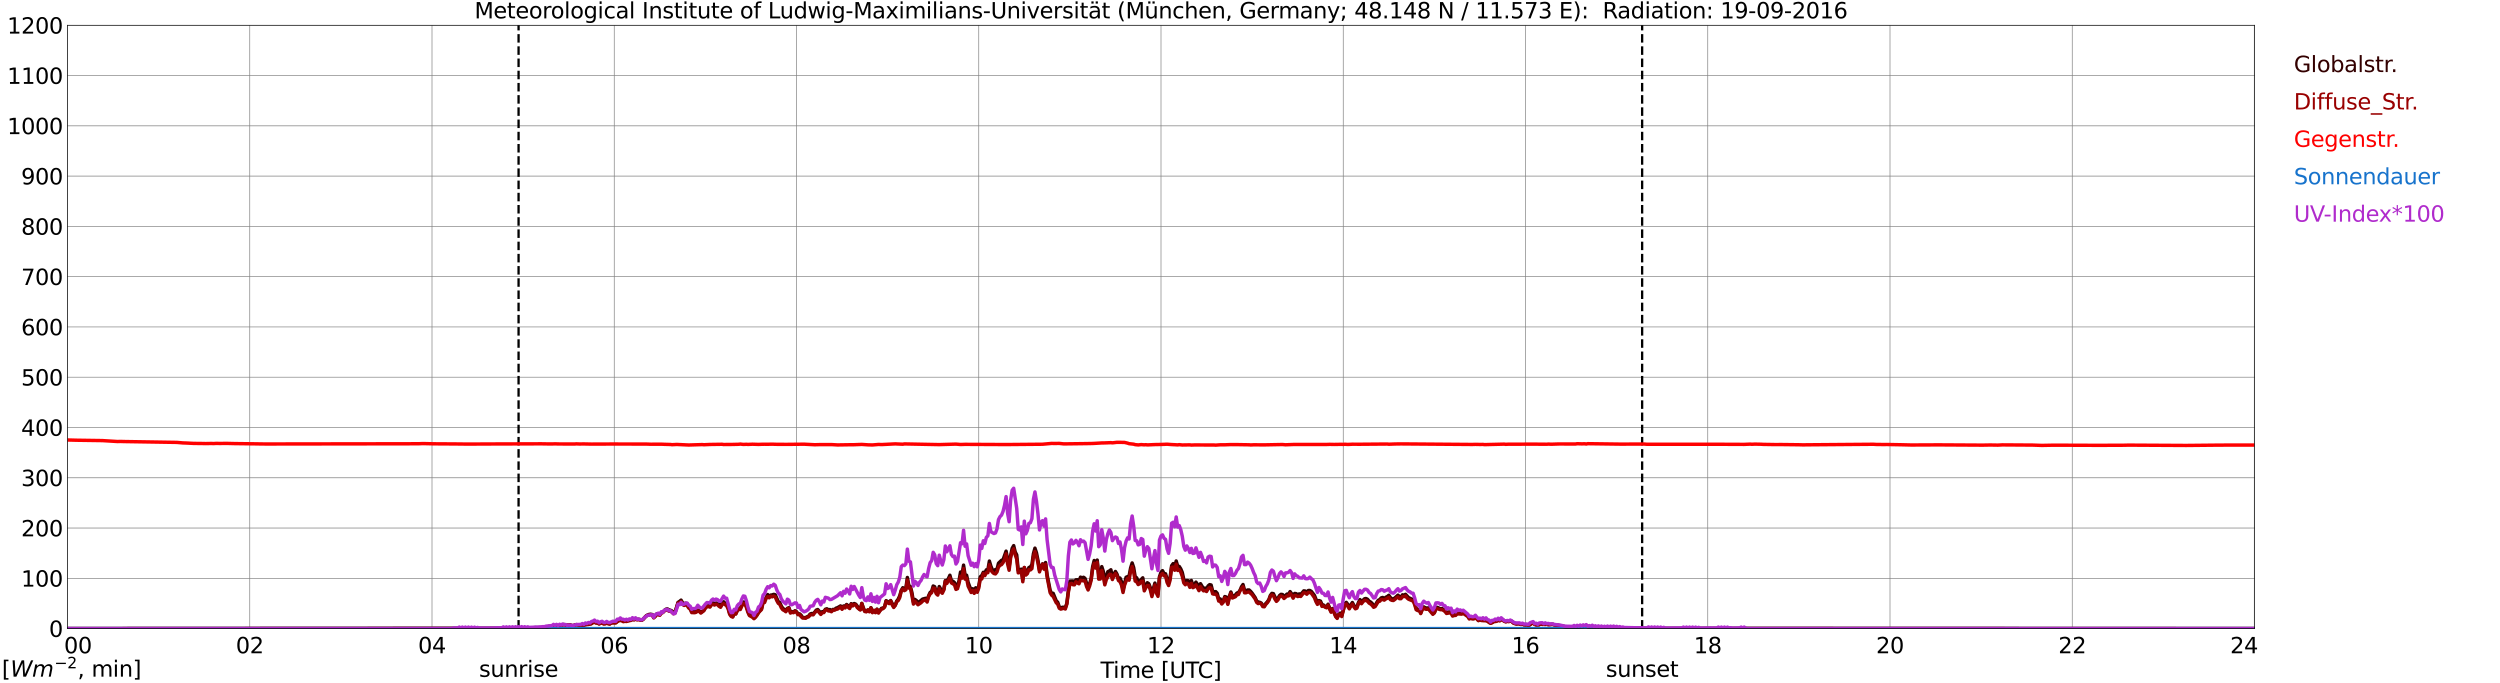 <?xml version="1.0" encoding="utf-8" standalone="no"?>
<!DOCTYPE svg PUBLIC "-//W3C//DTD SVG 1.1//EN"
  "http://www.w3.org/Graphics/SVG/1.1/DTD/svg11.dtd">
<svg xmlns:xlink="http://www.w3.org/1999/xlink" width="1085.4pt" height="296.64pt" viewBox="0 0 1085.4 296.64" xmlns="http://www.w3.org/2000/svg" version="1.1">
 <defs>
  <style type="text/css">*{stroke-linejoin: round; stroke-linecap: butt}</style>
 </defs>
 <g id="figure_1">
  <g id="patch_1">
   <path d="M 0 296.64 
L 1085.4 296.64 
L 1085.4 0 
L 0 0 
z
" style="fill: #ffffff"/>
  </g>
  <g id="axes_1">
   <g id="patch_2">
    <path d="M 29.306 272.909 
L 978.814 272.909 
L 978.814 10.976 
L 29.306 10.976 
z
" style="fill: #ffffff"/>
   </g>
   <g id="patch_3">
    <path d="M 978.814 272.909 
L 978.814 272.909 
L 978.814 10.976 
L 978.814 10.976 
z
" clip-path="url(#pa9276b629b)" style="fill: #d3d3d3; opacity: 0.25; stroke: #d3d3d3; stroke-linejoin: miter"/>
   </g>
   <g id="matplotlib.axis_1">
    <g id="xtick_1">
     <g id="line2d_1">
      <path d="M 29.306 272.909 
L 29.306 10.976 
" clip-path="url(#pa9276b629b)" style="fill: none; stroke: #808080; stroke-width: 0.3; stroke-linecap: square"/>
     </g>
     <g id="line2d_2"/>
     <g id="text_1">
      <!--    00 -->
      <g transform="translate(18.733 283.627) scale(0.095 -0.095)">
       <defs>
        <path id="DejaVuSans-20" transform="scale(0.016)"/>
        <path id="DejaVuSans-30" d="M 2034 4250 
Q 1547 4250 1301 3770 
Q 1056 3291 1056 2328 
Q 1056 1369 1301 889 
Q 1547 409 2034 409 
Q 2525 409 2770 889 
Q 3016 1369 3016 2328 
Q 3016 3291 2770 3770 
Q 2525 4250 2034 4250 
z
M 2034 4750 
Q 2819 4750 3233 4129 
Q 3647 3509 3647 2328 
Q 3647 1150 3233 529 
Q 2819 -91 2034 -91 
Q 1250 -91 836 529 
Q 422 1150 422 2328 
Q 422 3509 836 4129 
Q 1250 4750 2034 4750 
z
" transform="scale(0.016)"/>
       </defs>
       <use xlink:href="#DejaVuSans-20"/>
       <use xlink:href="#DejaVuSans-20" transform="translate(31.787 0)"/>
       <use xlink:href="#DejaVuSans-20" transform="translate(63.574 0)"/>
       <use xlink:href="#DejaVuSans-30" transform="translate(95.361 0)"/>
       <use xlink:href="#DejaVuSans-30" transform="translate(158.984 0)"/>
      </g>
     </g>
    </g>
    <g id="xtick_2">
     <g id="line2d_3">
      <path d="M 108.431 272.909 
L 108.431 10.976 
" clip-path="url(#pa9276b629b)" style="fill: none; stroke: #808080; stroke-width: 0.3; stroke-linecap: square"/>
     </g>
     <g id="line2d_4"/>
     <g id="text_2">
      <!-- 02 -->
      <g transform="translate(102.387 283.627) scale(0.095 -0.095)">
       <defs>
        <path id="DejaVuSans-32" d="M 1228 531 
L 3431 531 
L 3431 0 
L 469 0 
L 469 531 
Q 828 903 1448 1529 
Q 2069 2156 2228 2338 
Q 2531 2678 2651 2914 
Q 2772 3150 2772 3378 
Q 2772 3750 2511 3984 
Q 2250 4219 1831 4219 
Q 1534 4219 1204 4116 
Q 875 4013 500 3803 
L 500 4441 
Q 881 4594 1212 4672 
Q 1544 4750 1819 4750 
Q 2544 4750 2975 4387 
Q 3406 4025 3406 3419 
Q 3406 3131 3298 2873 
Q 3191 2616 2906 2266 
Q 2828 2175 2409 1742 
Q 1991 1309 1228 531 
z
" transform="scale(0.016)"/>
       </defs>
       <use xlink:href="#DejaVuSans-30"/>
       <use xlink:href="#DejaVuSans-32" transform="translate(63.623 0)"/>
      </g>
     </g>
    </g>
    <g id="xtick_3">
     <g id="line2d_5">
      <path d="M 187.557 272.909 
L 187.557 10.976 
" clip-path="url(#pa9276b629b)" style="fill: none; stroke: #808080; stroke-width: 0.3; stroke-linecap: square"/>
     </g>
     <g id="line2d_6"/>
     <g id="text_3">
      <!-- 04 -->
      <g transform="translate(181.513 283.627) scale(0.095 -0.095)">
       <defs>
        <path id="DejaVuSans-34" d="M 2419 4116 
L 825 1625 
L 2419 1625 
L 2419 4116 
z
M 2253 4666 
L 3047 4666 
L 3047 1625 
L 3713 1625 
L 3713 1100 
L 3047 1100 
L 3047 0 
L 2419 0 
L 2419 1100 
L 313 1100 
L 313 1709 
L 2253 4666 
z
" transform="scale(0.016)"/>
       </defs>
       <use xlink:href="#DejaVuSans-30"/>
       <use xlink:href="#DejaVuSans-34" transform="translate(63.623 0)"/>
      </g>
     </g>
    </g>
    <g id="xtick_4">
     <g id="line2d_7">
      <path d="M 266.683 272.909 
L 266.683 10.976 
" clip-path="url(#pa9276b629b)" style="fill: none; stroke: #808080; stroke-width: 0.3; stroke-linecap: square"/>
     </g>
     <g id="line2d_8"/>
     <g id="text_4">
      <!-- 06 -->
      <g transform="translate(260.638 283.627) scale(0.095 -0.095)">
       <defs>
        <path id="DejaVuSans-36" d="M 2113 2584 
Q 1688 2584 1439 2293 
Q 1191 2003 1191 1497 
Q 1191 994 1439 701 
Q 1688 409 2113 409 
Q 2538 409 2786 701 
Q 3034 994 3034 1497 
Q 3034 2003 2786 2293 
Q 2538 2584 2113 2584 
z
M 3366 4563 
L 3366 3988 
Q 3128 4100 2886 4159 
Q 2644 4219 2406 4219 
Q 1781 4219 1451 3797 
Q 1122 3375 1075 2522 
Q 1259 2794 1537 2939 
Q 1816 3084 2150 3084 
Q 2853 3084 3261 2657 
Q 3669 2231 3669 1497 
Q 3669 778 3244 343 
Q 2819 -91 2113 -91 
Q 1303 -91 875 529 
Q 447 1150 447 2328 
Q 447 3434 972 4092 
Q 1497 4750 2381 4750 
Q 2619 4750 2861 4703 
Q 3103 4656 3366 4563 
z
" transform="scale(0.016)"/>
       </defs>
       <use xlink:href="#DejaVuSans-30"/>
       <use xlink:href="#DejaVuSans-36" transform="translate(63.623 0)"/>
      </g>
     </g>
    </g>
    <g id="xtick_5">
     <g id="line2d_9">
      <path d="M 345.808 272.909 
L 345.808 10.976 
" clip-path="url(#pa9276b629b)" style="fill: none; stroke: #808080; stroke-width: 0.3; stroke-linecap: square"/>
     </g>
     <g id="line2d_10"/>
     <g id="text_5">
      <!-- 08 -->
      <g transform="translate(339.764 283.627) scale(0.095 -0.095)">
       <defs>
        <path id="DejaVuSans-38" d="M 2034 2216 
Q 1584 2216 1326 1975 
Q 1069 1734 1069 1313 
Q 1069 891 1326 650 
Q 1584 409 2034 409 
Q 2484 409 2743 651 
Q 3003 894 3003 1313 
Q 3003 1734 2745 1975 
Q 2488 2216 2034 2216 
z
M 1403 2484 
Q 997 2584 770 2862 
Q 544 3141 544 3541 
Q 544 4100 942 4425 
Q 1341 4750 2034 4750 
Q 2731 4750 3128 4425 
Q 3525 4100 3525 3541 
Q 3525 3141 3298 2862 
Q 3072 2584 2669 2484 
Q 3125 2378 3379 2068 
Q 3634 1759 3634 1313 
Q 3634 634 3220 271 
Q 2806 -91 2034 -91 
Q 1263 -91 848 271 
Q 434 634 434 1313 
Q 434 1759 690 2068 
Q 947 2378 1403 2484 
z
M 1172 3481 
Q 1172 3119 1398 2916 
Q 1625 2713 2034 2713 
Q 2441 2713 2670 2916 
Q 2900 3119 2900 3481 
Q 2900 3844 2670 4047 
Q 2441 4250 2034 4250 
Q 1625 4250 1398 4047 
Q 1172 3844 1172 3481 
z
" transform="scale(0.016)"/>
       </defs>
       <use xlink:href="#DejaVuSans-30"/>
       <use xlink:href="#DejaVuSans-38" transform="translate(63.623 0)"/>
      </g>
     </g>
    </g>
    <g id="xtick_6">
     <g id="line2d_11">
      <path d="M 424.934 272.909 
L 424.934 10.976 
" clip-path="url(#pa9276b629b)" style="fill: none; stroke: #808080; stroke-width: 0.3; stroke-linecap: square"/>
     </g>
     <g id="line2d_12"/>
     <g id="text_6">
      <!-- 10 -->
      <g transform="translate(418.89 283.627) scale(0.095 -0.095)">
       <defs>
        <path id="DejaVuSans-31" d="M 794 531 
L 1825 531 
L 1825 4091 
L 703 3866 
L 703 4441 
L 1819 4666 
L 2450 4666 
L 2450 531 
L 3481 531 
L 3481 0 
L 794 0 
L 794 531 
z
" transform="scale(0.016)"/>
       </defs>
       <use xlink:href="#DejaVuSans-31"/>
       <use xlink:href="#DejaVuSans-30" transform="translate(63.623 0)"/>
      </g>
     </g>
    </g>
    <g id="xtick_7">
     <g id="line2d_13">
      <path d="M 504.06 272.909 
L 504.06 10.976 
" clip-path="url(#pa9276b629b)" style="fill: none; stroke: #808080; stroke-width: 0.3; stroke-linecap: square"/>
     </g>
     <g id="line2d_14"/>
     <g id="text_7">
      <!-- 12 -->
      <g transform="translate(498.015 283.627) scale(0.095 -0.095)">
       <use xlink:href="#DejaVuSans-31"/>
       <use xlink:href="#DejaVuSans-32" transform="translate(63.623 0)"/>
      </g>
     </g>
    </g>
    <g id="xtick_8">
     <g id="line2d_15">
      <path d="M 583.185 272.909 
L 583.185 10.976 
" clip-path="url(#pa9276b629b)" style="fill: none; stroke: #808080; stroke-width: 0.3; stroke-linecap: square"/>
     </g>
     <g id="line2d_16"/>
     <g id="text_8">
      <!-- 14 -->
      <g transform="translate(577.141 283.627) scale(0.095 -0.095)">
       <use xlink:href="#DejaVuSans-31"/>
       <use xlink:href="#DejaVuSans-34" transform="translate(63.623 0)"/>
      </g>
     </g>
    </g>
    <g id="xtick_9">
     <g id="line2d_17">
      <path d="M 662.311 272.909 
L 662.311 10.976 
" clip-path="url(#pa9276b629b)" style="fill: none; stroke: #808080; stroke-width: 0.3; stroke-linecap: square"/>
     </g>
     <g id="line2d_18"/>
     <g id="text_9">
      <!-- 16 -->
      <g transform="translate(656.267 283.627) scale(0.095 -0.095)">
       <use xlink:href="#DejaVuSans-31"/>
       <use xlink:href="#DejaVuSans-36" transform="translate(63.623 0)"/>
      </g>
     </g>
    </g>
    <g id="xtick_10">
     <g id="line2d_19">
      <path d="M 741.437 272.909 
L 741.437 10.976 
" clip-path="url(#pa9276b629b)" style="fill: none; stroke: #808080; stroke-width: 0.3; stroke-linecap: square"/>
     </g>
     <g id="line2d_20"/>
     <g id="text_10">
      <!-- 18 -->
      <g transform="translate(735.392 283.627) scale(0.095 -0.095)">
       <use xlink:href="#DejaVuSans-31"/>
       <use xlink:href="#DejaVuSans-38" transform="translate(63.623 0)"/>
      </g>
     </g>
    </g>
    <g id="xtick_11">
     <g id="line2d_21">
      <path d="M 820.562 272.909 
L 820.562 10.976 
" clip-path="url(#pa9276b629b)" style="fill: none; stroke: #808080; stroke-width: 0.3; stroke-linecap: square"/>
     </g>
     <g id="line2d_22"/>
     <g id="text_11">
      <!-- 20 -->
      <g transform="translate(814.518 283.627) scale(0.095 -0.095)">
       <use xlink:href="#DejaVuSans-32"/>
       <use xlink:href="#DejaVuSans-30" transform="translate(63.623 0)"/>
      </g>
     </g>
    </g>
    <g id="xtick_12">
     <g id="line2d_23">
      <path d="M 899.688 272.909 
L 899.688 10.976 
" clip-path="url(#pa9276b629b)" style="fill: none; stroke: #808080; stroke-width: 0.3; stroke-linecap: square"/>
     </g>
     <g id="line2d_24"/>
     <g id="text_12">
      <!-- 22 -->
      <g transform="translate(893.644 283.627) scale(0.095 -0.095)">
       <use xlink:href="#DejaVuSans-32"/>
       <use xlink:href="#DejaVuSans-32" transform="translate(63.623 0)"/>
      </g>
     </g>
    </g>
    <g id="xtick_13">
     <g id="line2d_25">
      <path d="M 978.814 272.909 
L 978.814 10.976 
" clip-path="url(#pa9276b629b)" style="fill: none; stroke: #808080; stroke-width: 0.3; stroke-linecap: square"/>
     </g>
     <g id="line2d_26"/>
     <g id="text_13">
      <!-- 24    -->
      <g transform="translate(968.241 283.627) scale(0.095 -0.095)">
       <use xlink:href="#DejaVuSans-32"/>
       <use xlink:href="#DejaVuSans-34" transform="translate(63.623 0)"/>
       <use xlink:href="#DejaVuSans-20" transform="translate(127.246 0)"/>
       <use xlink:href="#DejaVuSans-20" transform="translate(159.033 0)"/>
       <use xlink:href="#DejaVuSans-20" transform="translate(190.82 0)"/>
      </g>
     </g>
    </g>
    <g id="text_14">
     <!-- Time [UTC] -->
     <g transform="translate(477.806 294.322) scale(0.095 -0.095)">
      <defs>
       <path id="DejaVuSans-54" d="M -19 4666 
L 3928 4666 
L 3928 4134 
L 2272 4134 
L 2272 0 
L 1638 0 
L 1638 4134 
L -19 4134 
L -19 4666 
z
" transform="scale(0.016)"/>
       <path id="DejaVuSans-69" d="M 603 3500 
L 1178 3500 
L 1178 0 
L 603 0 
L 603 3500 
z
M 603 4863 
L 1178 4863 
L 1178 4134 
L 603 4134 
L 603 4863 
z
" transform="scale(0.016)"/>
       <path id="DejaVuSans-6d" d="M 3328 2828 
Q 3544 3216 3844 3400 
Q 4144 3584 4550 3584 
Q 5097 3584 5394 3201 
Q 5691 2819 5691 2113 
L 5691 0 
L 5113 0 
L 5113 2094 
Q 5113 2597 4934 2840 
Q 4756 3084 4391 3084 
Q 3944 3084 3684 2787 
Q 3425 2491 3425 1978 
L 3425 0 
L 2847 0 
L 2847 2094 
Q 2847 2600 2669 2842 
Q 2491 3084 2119 3084 
Q 1678 3084 1418 2786 
Q 1159 2488 1159 1978 
L 1159 0 
L 581 0 
L 581 3500 
L 1159 3500 
L 1159 2956 
Q 1356 3278 1631 3431 
Q 1906 3584 2284 3584 
Q 2666 3584 2933 3390 
Q 3200 3197 3328 2828 
z
" transform="scale(0.016)"/>
       <path id="DejaVuSans-65" d="M 3597 1894 
L 3597 1613 
L 953 1613 
Q 991 1019 1311 708 
Q 1631 397 2203 397 
Q 2534 397 2845 478 
Q 3156 559 3463 722 
L 3463 178 
Q 3153 47 2828 -22 
Q 2503 -91 2169 -91 
Q 1331 -91 842 396 
Q 353 884 353 1716 
Q 353 2575 817 3079 
Q 1281 3584 2069 3584 
Q 2775 3584 3186 3129 
Q 3597 2675 3597 1894 
z
M 3022 2063 
Q 3016 2534 2758 2815 
Q 2500 3097 2075 3097 
Q 1594 3097 1305 2825 
Q 1016 2553 972 2059 
L 3022 2063 
z
" transform="scale(0.016)"/>
       <path id="DejaVuSans-5b" d="M 550 4863 
L 1875 4863 
L 1875 4416 
L 1125 4416 
L 1125 -397 
L 1875 -397 
L 1875 -844 
L 550 -844 
L 550 4863 
z
" transform="scale(0.016)"/>
       <path id="DejaVuSans-55" d="M 556 4666 
L 1191 4666 
L 1191 1831 
Q 1191 1081 1462 751 
Q 1734 422 2344 422 
Q 2950 422 3222 751 
Q 3494 1081 3494 1831 
L 3494 4666 
L 4128 4666 
L 4128 1753 
Q 4128 841 3676 375 
Q 3225 -91 2344 -91 
Q 1459 -91 1007 375 
Q 556 841 556 1753 
L 556 4666 
z
" transform="scale(0.016)"/>
       <path id="DejaVuSans-43" d="M 4122 4306 
L 4122 3641 
Q 3803 3938 3442 4084 
Q 3081 4231 2675 4231 
Q 1875 4231 1450 3742 
Q 1025 3253 1025 2328 
Q 1025 1406 1450 917 
Q 1875 428 2675 428 
Q 3081 428 3442 575 
Q 3803 722 4122 1019 
L 4122 359 
Q 3791 134 3420 21 
Q 3050 -91 2638 -91 
Q 1578 -91 968 557 
Q 359 1206 359 2328 
Q 359 3453 968 4101 
Q 1578 4750 2638 4750 
Q 3056 4750 3426 4639 
Q 3797 4528 4122 4306 
z
" transform="scale(0.016)"/>
       <path id="DejaVuSans-5d" d="M 1947 4863 
L 1947 -844 
L 622 -844 
L 622 -397 
L 1369 -397 
L 1369 4416 
L 622 4416 
L 622 4863 
L 1947 4863 
z
" transform="scale(0.016)"/>
      </defs>
      <use xlink:href="#DejaVuSans-54"/>
      <use xlink:href="#DejaVuSans-69" transform="translate(57.959 0)"/>
      <use xlink:href="#DejaVuSans-6d" transform="translate(85.742 0)"/>
      <use xlink:href="#DejaVuSans-65" transform="translate(183.154 0)"/>
      <use xlink:href="#DejaVuSans-20" transform="translate(244.678 0)"/>
      <use xlink:href="#DejaVuSans-5b" transform="translate(276.465 0)"/>
      <use xlink:href="#DejaVuSans-55" transform="translate(315.479 0)"/>
      <use xlink:href="#DejaVuSans-54" transform="translate(388.672 0)"/>
      <use xlink:href="#DejaVuSans-43" transform="translate(443.881 0)"/>
      <use xlink:href="#DejaVuSans-5d" transform="translate(513.705 0)"/>
     </g>
    </g>
   </g>
   <g id="matplotlib.axis_2">
    <g id="ytick_1">
     <g id="line2d_27">
      <path d="M 29.306 272.909 
L 978.814 272.909 
" clip-path="url(#pa9276b629b)" style="fill: none; stroke: #808080; stroke-width: 0.3; stroke-linecap: square"/>
     </g>
     <g id="line2d_28"/>
     <g id="text_15">
      <!-- 0 -->
      <g transform="translate(21.261 276.518) scale(0.095 -0.095)">
       <use xlink:href="#DejaVuSans-30"/>
      </g>
     </g>
    </g>
    <g id="ytick_2">
     <g id="line2d_29">
      <path d="M 29.306 251.081 
L 978.814 251.081 
" clip-path="url(#pa9276b629b)" style="fill: none; stroke: #808080; stroke-width: 0.3; stroke-linecap: square"/>
     </g>
     <g id="line2d_30"/>
     <g id="text_16">
      <!-- 100 -->
      <g transform="translate(9.173 254.69) scale(0.095 -0.095)">
       <use xlink:href="#DejaVuSans-31"/>
       <use xlink:href="#DejaVuSans-30" transform="translate(63.623 0)"/>
       <use xlink:href="#DejaVuSans-30" transform="translate(127.246 0)"/>
      </g>
     </g>
    </g>
    <g id="ytick_3">
     <g id="line2d_31">
      <path d="M 29.306 229.253 
L 978.814 229.253 
" clip-path="url(#pa9276b629b)" style="fill: none; stroke: #808080; stroke-width: 0.3; stroke-linecap: square"/>
     </g>
     <g id="line2d_32"/>
     <g id="text_17">
      <!-- 200 -->
      <g transform="translate(9.173 232.863) scale(0.095 -0.095)">
       <use xlink:href="#DejaVuSans-32"/>
       <use xlink:href="#DejaVuSans-30" transform="translate(63.623 0)"/>
       <use xlink:href="#DejaVuSans-30" transform="translate(127.246 0)"/>
      </g>
     </g>
    </g>
    <g id="ytick_4">
     <g id="line2d_33">
      <path d="M 29.306 207.426 
L 978.814 207.426 
" clip-path="url(#pa9276b629b)" style="fill: none; stroke: #808080; stroke-width: 0.3; stroke-linecap: square"/>
     </g>
     <g id="line2d_34"/>
     <g id="text_18">
      <!-- 300 -->
      <g transform="translate(9.173 211.035) scale(0.095 -0.095)">
       <defs>
        <path id="DejaVuSans-33" d="M 2597 2516 
Q 3050 2419 3304 2112 
Q 3559 1806 3559 1356 
Q 3559 666 3084 287 
Q 2609 -91 1734 -91 
Q 1441 -91 1130 -33 
Q 819 25 488 141 
L 488 750 
Q 750 597 1062 519 
Q 1375 441 1716 441 
Q 2309 441 2620 675 
Q 2931 909 2931 1356 
Q 2931 1769 2642 2001 
Q 2353 2234 1838 2234 
L 1294 2234 
L 1294 2753 
L 1863 2753 
Q 2328 2753 2575 2939 
Q 2822 3125 2822 3475 
Q 2822 3834 2567 4026 
Q 2313 4219 1838 4219 
Q 1578 4219 1281 4162 
Q 984 4106 628 3988 
L 628 4550 
Q 988 4650 1302 4700 
Q 1616 4750 1894 4750 
Q 2613 4750 3031 4423 
Q 3450 4097 3450 3541 
Q 3450 3153 3228 2886 
Q 3006 2619 2597 2516 
z
" transform="scale(0.016)"/>
       </defs>
       <use xlink:href="#DejaVuSans-33"/>
       <use xlink:href="#DejaVuSans-30" transform="translate(63.623 0)"/>
       <use xlink:href="#DejaVuSans-30" transform="translate(127.246 0)"/>
      </g>
     </g>
    </g>
    <g id="ytick_5">
     <g id="line2d_35">
      <path d="M 29.306 185.598 
L 978.814 185.598 
" clip-path="url(#pa9276b629b)" style="fill: none; stroke: #808080; stroke-width: 0.3; stroke-linecap: square"/>
     </g>
     <g id="line2d_36"/>
     <g id="text_19">
      <!-- 400 -->
      <g transform="translate(9.173 189.207) scale(0.095 -0.095)">
       <use xlink:href="#DejaVuSans-34"/>
       <use xlink:href="#DejaVuSans-30" transform="translate(63.623 0)"/>
       <use xlink:href="#DejaVuSans-30" transform="translate(127.246 0)"/>
      </g>
     </g>
    </g>
    <g id="ytick_6">
     <g id="line2d_37">
      <path d="M 29.306 163.77 
L 978.814 163.77 
" clip-path="url(#pa9276b629b)" style="fill: none; stroke: #808080; stroke-width: 0.3; stroke-linecap: square"/>
     </g>
     <g id="line2d_38"/>
     <g id="text_20">
      <!-- 500 -->
      <g transform="translate(9.173 167.379) scale(0.095 -0.095)">
       <defs>
        <path id="DejaVuSans-35" d="M 691 4666 
L 3169 4666 
L 3169 4134 
L 1269 4134 
L 1269 2991 
Q 1406 3038 1543 3061 
Q 1681 3084 1819 3084 
Q 2600 3084 3056 2656 
Q 3513 2228 3513 1497 
Q 3513 744 3044 326 
Q 2575 -91 1722 -91 
Q 1428 -91 1123 -41 
Q 819 9 494 109 
L 494 744 
Q 775 591 1075 516 
Q 1375 441 1709 441 
Q 2250 441 2565 725 
Q 2881 1009 2881 1497 
Q 2881 1984 2565 2268 
Q 2250 2553 1709 2553 
Q 1456 2553 1204 2497 
Q 953 2441 691 2322 
L 691 4666 
z
" transform="scale(0.016)"/>
       </defs>
       <use xlink:href="#DejaVuSans-35"/>
       <use xlink:href="#DejaVuSans-30" transform="translate(63.623 0)"/>
       <use xlink:href="#DejaVuSans-30" transform="translate(127.246 0)"/>
      </g>
     </g>
    </g>
    <g id="ytick_7">
     <g id="line2d_39">
      <path d="M 29.306 141.942 
L 978.814 141.942 
" clip-path="url(#pa9276b629b)" style="fill: none; stroke: #808080; stroke-width: 0.3; stroke-linecap: square"/>
     </g>
     <g id="line2d_40"/>
     <g id="text_21">
      <!-- 600 -->
      <g transform="translate(9.173 145.551) scale(0.095 -0.095)">
       <use xlink:href="#DejaVuSans-36"/>
       <use xlink:href="#DejaVuSans-30" transform="translate(63.623 0)"/>
       <use xlink:href="#DejaVuSans-30" transform="translate(127.246 0)"/>
      </g>
     </g>
    </g>
    <g id="ytick_8">
     <g id="line2d_41">
      <path d="M 29.306 120.114 
L 978.814 120.114 
" clip-path="url(#pa9276b629b)" style="fill: none; stroke: #808080; stroke-width: 0.3; stroke-linecap: square"/>
     </g>
     <g id="line2d_42"/>
     <g id="text_22">
      <!-- 700 -->
      <g transform="translate(9.173 123.724) scale(0.095 -0.095)">
       <defs>
        <path id="DejaVuSans-37" d="M 525 4666 
L 3525 4666 
L 3525 4397 
L 1831 0 
L 1172 0 
L 2766 4134 
L 525 4134 
L 525 4666 
z
" transform="scale(0.016)"/>
       </defs>
       <use xlink:href="#DejaVuSans-37"/>
       <use xlink:href="#DejaVuSans-30" transform="translate(63.623 0)"/>
       <use xlink:href="#DejaVuSans-30" transform="translate(127.246 0)"/>
      </g>
     </g>
    </g>
    <g id="ytick_9">
     <g id="line2d_43">
      <path d="M 29.306 98.287 
L 978.814 98.287 
" clip-path="url(#pa9276b629b)" style="fill: none; stroke: #808080; stroke-width: 0.3; stroke-linecap: square"/>
     </g>
     <g id="line2d_44"/>
     <g id="text_23">
      <!-- 800 -->
      <g transform="translate(9.173 101.896) scale(0.095 -0.095)">
       <use xlink:href="#DejaVuSans-38"/>
       <use xlink:href="#DejaVuSans-30" transform="translate(63.623 0)"/>
       <use xlink:href="#DejaVuSans-30" transform="translate(127.246 0)"/>
      </g>
     </g>
    </g>
    <g id="ytick_10">
     <g id="line2d_45">
      <path d="M 29.306 76.459 
L 978.814 76.459 
" clip-path="url(#pa9276b629b)" style="fill: none; stroke: #808080; stroke-width: 0.3; stroke-linecap: square"/>
     </g>
     <g id="line2d_46"/>
     <g id="text_24">
      <!-- 900 -->
      <g transform="translate(9.173 80.068) scale(0.095 -0.095)">
       <defs>
        <path id="DejaVuSans-39" d="M 703 97 
L 703 672 
Q 941 559 1184 500 
Q 1428 441 1663 441 
Q 2288 441 2617 861 
Q 2947 1281 2994 2138 
Q 2813 1869 2534 1725 
Q 2256 1581 1919 1581 
Q 1219 1581 811 2004 
Q 403 2428 403 3163 
Q 403 3881 828 4315 
Q 1253 4750 1959 4750 
Q 2769 4750 3195 4129 
Q 3622 3509 3622 2328 
Q 3622 1225 3098 567 
Q 2575 -91 1691 -91 
Q 1453 -91 1209 -44 
Q 966 3 703 97 
z
M 1959 2075 
Q 2384 2075 2632 2365 
Q 2881 2656 2881 3163 
Q 2881 3666 2632 3958 
Q 2384 4250 1959 4250 
Q 1534 4250 1286 3958 
Q 1038 3666 1038 3163 
Q 1038 2656 1286 2365 
Q 1534 2075 1959 2075 
z
" transform="scale(0.016)"/>
       </defs>
       <use xlink:href="#DejaVuSans-39"/>
       <use xlink:href="#DejaVuSans-30" transform="translate(63.623 0)"/>
       <use xlink:href="#DejaVuSans-30" transform="translate(127.246 0)"/>
      </g>
     </g>
    </g>
    <g id="ytick_11">
     <g id="line2d_47">
      <path d="M 29.306 54.631 
L 978.814 54.631 
" clip-path="url(#pa9276b629b)" style="fill: none; stroke: #808080; stroke-width: 0.3; stroke-linecap: square"/>
     </g>
     <g id="line2d_48"/>
     <g id="text_25">
      <!-- 1000 -->
      <g transform="translate(3.128 58.24) scale(0.095 -0.095)">
       <use xlink:href="#DejaVuSans-31"/>
       <use xlink:href="#DejaVuSans-30" transform="translate(63.623 0)"/>
       <use xlink:href="#DejaVuSans-30" transform="translate(127.246 0)"/>
       <use xlink:href="#DejaVuSans-30" transform="translate(190.869 0)"/>
      </g>
     </g>
    </g>
    <g id="ytick_12">
     <g id="line2d_49">
      <path d="M 29.306 32.803 
L 978.814 32.803 
" clip-path="url(#pa9276b629b)" style="fill: none; stroke: #808080; stroke-width: 0.3; stroke-linecap: square"/>
     </g>
     <g id="line2d_50"/>
     <g id="text_26">
      <!-- 1100 -->
      <g transform="translate(3.128 36.413) scale(0.095 -0.095)">
       <use xlink:href="#DejaVuSans-31"/>
       <use xlink:href="#DejaVuSans-31" transform="translate(63.623 0)"/>
       <use xlink:href="#DejaVuSans-30" transform="translate(127.246 0)"/>
       <use xlink:href="#DejaVuSans-30" transform="translate(190.869 0)"/>
      </g>
     </g>
    </g>
    <g id="ytick_13">
     <g id="line2d_51">
      <path d="M 29.306 10.976 
L 978.814 10.976 
" clip-path="url(#pa9276b629b)" style="fill: none; stroke: #808080; stroke-width: 0.3; stroke-linecap: square"/>
     </g>
     <g id="line2d_52"/>
     <g id="text_27">
      <!-- 1200 -->
      <g transform="translate(3.128 14.585) scale(0.095 -0.095)">
       <use xlink:href="#DejaVuSans-31"/>
       <use xlink:href="#DejaVuSans-32" transform="translate(63.623 0)"/>
       <use xlink:href="#DejaVuSans-30" transform="translate(127.246 0)"/>
       <use xlink:href="#DejaVuSans-30" transform="translate(190.869 0)"/>
      </g>
     </g>
    </g>
   </g>
   <g id="line2d_53">
    <path d="M 225.142 272.909 
L 225.142 10.976 
" clip-path="url(#pa9276b629b)" style="fill: none; stroke-dasharray: 3.7,1.6; stroke-dashoffset: 0; stroke: #000000"/>
   </g>
   <g id="line2d_54">
    <path d="M 712.952 272.909 
L 712.952 10.976 
" clip-path="url(#pa9276b629b)" style="fill: none; stroke-dasharray: 3.7,1.6; stroke-dashoffset: 0; stroke: #000000"/>
   </g>
   <g id="line2d_55">
    <path d="M 29.306 272.909 
L 218.548 272.813 
L 219.207 272.754 
L 219.867 272.843 
L 223.823 272.725 
L 225.801 272.725 
L 229.757 272.636 
L 231.736 272.577 
L 232.395 272.429 
L 233.054 272.518 
L 236.351 272.398 
L 238.329 271.955 
L 238.989 271.955 
L 240.308 271.689 
L 240.967 271.658 
L 241.626 271.481 
L 242.286 271.689 
L 244.264 271.243 
L 244.923 271.095 
L 245.583 271.363 
L 246.242 271.451 
L 247.561 271.302 
L 248.22 271.54 
L 248.88 271.63 
L 250.198 271.156 
L 251.517 271.333 
L 252.176 271.274 
L 253.495 271.392 
L 254.155 271.184 
L 256.792 270.77 
L 257.451 270.207 
L 258.111 270.03 
L 258.77 270.355 
L 259.43 270.444 
L 260.089 270.77 
L 260.748 270.593 
L 261.408 270.265 
L 262.067 270.741 
L 262.726 270.68 
L 263.386 270.414 
L 264.705 270.829 
L 265.364 270.444 
L 266.023 270.296 
L 267.342 270.296 
L 268.661 269.377 
L 269.32 269.2 
L 269.98 269.29 
L 270.639 269.704 
L 271.958 269.646 
L 272.617 269.438 
L 273.936 269.259 
L 274.595 268.727 
L 275.255 268.962 
L 275.914 268.609 
L 276.573 268.903 
L 277.233 268.844 
L 277.892 268.993 
L 278.552 269.259 
L 279.211 268.816 
L 280.53 267.393 
L 281.189 266.978 
L 281.849 266.742 
L 282.508 266.684 
L 283.167 266.801 
L 283.827 267.987 
L 284.486 267.482 
L 285.145 266.505 
L 285.805 266.476 
L 286.464 266.771 
L 287.124 266.002 
L 287.783 265.675 
L 289.102 264.492 
L 289.761 264.344 
L 290.42 264.787 
L 291.08 264.935 
L 291.739 265.26 
L 292.399 265.913 
L 293.058 265.941 
L 294.377 261.53 
L 295.036 261.115 
L 295.696 260.552 
L 296.355 261.707 
L 297.014 262.032 
L 297.674 261.886 
L 298.333 262.093 
L 299.652 263.898 
L 300.311 265.468 
L 300.971 265.468 
L 301.63 265.616 
L 302.289 265.498 
L 302.949 264.846 
L 303.608 265.201 
L 304.267 265.824 
L 304.927 265.439 
L 305.586 264.907 
L 306.246 263.75 
L 306.905 263.217 
L 307.564 262.951 
L 308.224 263.307 
L 308.883 262.093 
L 309.543 261.707 
L 310.202 262.093 
L 310.861 261.796 
L 311.521 262.004 
L 312.18 262.388 
L 312.839 263.248 
L 313.499 261.825 
L 314.158 261.264 
L 314.818 261.886 
L 315.477 262.27 
L 316.136 263.78 
L 316.796 266.328 
L 317.455 267.275 
L 318.114 267.72 
L 318.774 266.297 
L 319.433 266.476 
L 320.093 264.966 
L 320.752 264.372 
L 321.411 264.077 
L 322.73 261.351 
L 323.39 261.44 
L 324.049 262.892 
L 324.708 265.201 
L 325.368 266.891 
L 326.686 267.659 
L 327.346 268.371 
L 328.005 267.779 
L 330.643 264.077 
L 331.302 261.115 
L 331.961 260.67 
L 333.28 258.123 
L 333.94 258.983 
L 334.599 258.361 
L 335.258 258.302 
L 335.918 258.035 
L 336.577 258.212 
L 337.896 261.233 
L 338.555 261.558 
L 339.215 263.128 
L 339.874 264.136 
L 340.533 264.551 
L 341.193 265.201 
L 341.852 264.106 
L 342.512 263.839 
L 343.171 265.647 
L 343.83 265.588 
L 344.49 265.675 
L 345.149 265.173 
L 345.808 265.557 
L 346.468 266.505 
L 347.127 266.505 
L 347.787 267.068 
L 348.446 268.046 
L 349.105 268.163 
L 349.765 268.105 
L 351.083 267.452 
L 351.743 266.563 
L 352.402 266.356 
L 353.062 266.476 
L 353.721 265.765 
L 354.38 264.876 
L 355.04 264.638 
L 355.699 265.38 
L 356.359 266.297 
L 357.018 265.557 
L 357.677 265.588 
L 358.337 264.52 
L 358.996 264.313 
L 359.655 264.728 
L 360.315 264.638 
L 360.974 265.173 
L 361.634 264.579 
L 362.293 264.699 
L 362.952 264.047 
L 363.612 263.839 
L 364.93 263.069 
L 365.59 264.018 
L 366.249 263.099 
L 366.909 263.158 
L 367.568 262.447 
L 368.227 262.982 
L 368.887 263.75 
L 369.546 262.093 
L 370.206 262.418 
L 370.865 262.032 
L 371.524 262.301 
L 372.184 263.158 
L 372.843 264.254 
L 373.502 264.61 
L 374.162 261.973 
L 374.821 263.87 
L 375.481 265.35 
L 376.14 265.439 
L 376.799 264.846 
L 377.459 265.291 
L 378.118 263.839 
L 378.777 265.498 
L 379.437 265.025 
L 380.096 265.765 
L 380.756 264.461 
L 381.415 265.854 
L 382.734 264.106 
L 383.393 263.988 
L 384.053 263.484 
L 384.712 260.79 
L 385.371 261.174 
L 386.031 261.707 
L 386.69 260.729 
L 388.009 263.248 
L 388.668 262.744 
L 389.328 260.967 
L 389.987 260.078 
L 390.646 258.596 
L 391.306 256.287 
L 391.965 255.163 
L 392.624 255.754 
L 393.284 255.429 
L 393.943 250.719 
L 394.603 254.303 
L 395.262 254.628 
L 395.921 257.293 
L 396.581 261.382 
L 397.24 260.255 
L 397.899 260.759 
L 398.559 261.471 
L 399.218 261.233 
L 400.537 260.107 
L 401.856 259.753 
L 402.515 260.642 
L 403.175 258.627 
L 403.834 257.206 
L 404.493 256.732 
L 405.153 254.421 
L 405.812 254.748 
L 406.471 257.234 
L 407.131 257.649 
L 407.79 254.659 
L 408.45 255.813 
L 409.109 256.584 
L 409.768 255.903 
L 410.428 252.052 
L 411.087 252.26 
L 411.746 251.192 
L 412.406 249.743 
L 413.065 252.17 
L 413.725 252.349 
L 414.384 252.91 
L 415.043 254.213 
L 415.703 254.303 
L 416.362 252.201 
L 417.022 248.35 
L 417.681 249.446 
L 418.34 245.358 
L 419 249.654 
L 419.659 249.743 
L 420.318 252.823 
L 420.978 254.628 
L 421.637 256.08 
L 422.297 255.606 
L 422.956 257.057 
L 423.615 255.191 
L 424.275 256.525 
L 424.934 254.48 
L 425.593 250.424 
L 426.253 249.889 
L 426.912 248.468 
L 427.572 248.765 
L 428.231 247.403 
L 428.89 247.462 
L 429.55 243.581 
L 430.209 245.831 
L 430.869 247.403 
L 431.528 247.818 
L 432.187 247.255 
L 432.847 247.224 
L 433.506 244.528 
L 434.825 243.256 
L 435.484 243.018 
L 436.803 239.288 
L 438.122 246.187 
L 438.781 241.182 
L 439.44 238.074 
L 440.1 236.889 
L 440.759 239.643 
L 441.419 240.916 
L 442.078 247.639 
L 442.737 247.462 
L 443.397 247.106 
L 444.056 251.52 
L 444.716 246.395 
L 445.375 248.233 
L 446.034 248.438 
L 446.694 246.425 
L 447.353 246.128 
L 448.012 245.15 
L 448.672 240.383 
L 449.331 237.984 
L 449.991 239.997 
L 450.65 243.286 
L 451.309 247.549 
L 452.628 244.797 
L 453.287 246.809 
L 453.947 244.234 
L 454.606 249.536 
L 455.925 256.259 
L 456.584 257.708 
L 457.244 257.59 
L 458.563 260.818 
L 459.222 261.499 
L 459.881 263.425 
L 460.541 263.988 
L 461.2 263.663 
L 461.859 263.663 
L 462.519 263.839 
L 463.178 261.945 
L 463.838 256.376 
L 464.497 252.288 
L 465.816 252.229 
L 466.475 252.495 
L 467.134 251.727 
L 467.794 251.697 
L 468.453 252.26 
L 469.113 250.57 
L 469.772 250.867 
L 470.431 250.631 
L 471.091 251.105 
L 471.75 253.238 
L 472.409 254.984 
L 473.069 253.473 
L 473.728 251.192 
L 474.388 246.01 
L 475.047 243.345 
L 475.706 246.069 
L 476.366 243.166 
L 477.025 249.387 
L 477.685 250.719 
L 478.344 246.01 
L 479.003 248.025 
L 479.663 251.548 
L 480.322 250.245 
L 480.981 248.202 
L 481.641 247.905 
L 482.3 247.373 
L 482.96 250.424 
L 484.278 248.112 
L 484.938 249.239 
L 485.597 251.164 
L 486.256 250.957 
L 486.916 252.557 
L 487.575 256.021 
L 488.894 250.631 
L 490.213 250.068 
L 490.872 246.543 
L 491.532 244.41 
L 492.191 246.395 
L 492.85 250.393 
L 493.51 250.867 
L 494.169 252.467 
L 494.828 252.26 
L 496.147 250.867 
L 496.807 254.955 
L 497.466 254.392 
L 498.125 253 
L 498.785 253.445 
L 499.444 255.191 
L 500.103 257.739 
L 501.422 253.148 
L 502.082 256.259 
L 502.741 257.946 
L 503.4 250.363 
L 504.06 248.468 
L 504.719 247.757 
L 505.379 249.031 
L 506.038 249.121 
L 506.697 251.371 
L 507.357 252.823 
L 508.016 250.69 
L 508.675 245.624 
L 509.335 244.707 
L 509.994 246.307 
L 510.654 243.553 
L 511.313 245.862 
L 511.972 245.921 
L 512.632 246.958 
L 513.291 248.527 
L 513.95 251.52 
L 514.61 252.851 
L 515.269 252.022 
L 515.929 252.142 
L 516.588 253.74 
L 517.247 252.022 
L 517.907 254.213 
L 518.566 253.888 
L 519.226 252.733 
L 519.885 253.681 
L 520.544 255.191 
L 521.204 253.414 
L 522.522 255.578 
L 523.182 255.309 
L 523.841 255.872 
L 524.501 254.392 
L 525.16 253.829 
L 525.819 253.978 
L 526.479 256.612 
L 527.138 256.94 
L 527.797 256.85 
L 528.457 257.562 
L 529.116 260.048 
L 529.776 260.02 
L 530.435 261.499 
L 531.094 260.729 
L 531.754 259.011 
L 532.413 259.218 
L 533.073 261.914 
L 533.732 259.011 
L 534.391 257.027 
L 535.051 258.834 
L 535.71 258.775 
L 536.369 258.302 
L 537.029 257.472 
L 537.688 257.265 
L 538.348 256.318 
L 539.007 254.748 
L 539.666 253.77 
L 540.326 256.228 
L 540.985 256.85 
L 541.644 256.139 
L 542.304 256.139 
L 542.963 256.732 
L 543.623 257.531 
L 544.941 259.456 
L 545.601 260.936 
L 546.26 261.382 
L 546.919 261.499 
L 547.579 261.825 
L 548.238 262.803 
L 548.898 263.099 
L 549.557 262.004 
L 550.216 261.323 
L 550.876 260.345 
L 551.535 258.509 
L 552.195 257.621 
L 552.854 257.739 
L 553.513 259.131 
L 554.173 260.227 
L 554.832 259.782 
L 555.491 258.596 
L 556.151 258.035 
L 556.81 258.123 
L 557.47 258.865 
L 558.129 258.509 
L 558.788 257.915 
L 559.448 258.005 
L 560.107 256.85 
L 560.766 257.769 
L 561.426 258.952 
L 562.085 257.649 
L 562.745 257.739 
L 563.404 258.243 
L 564.063 257.856 
L 564.723 257.976 
L 565.382 257.354 
L 566.042 256.525 
L 566.701 256.612 
L 567.36 257.116 
L 568.02 256.376 
L 568.679 256.346 
L 569.338 256.761 
L 570.657 258.45 
L 571.976 261.707 
L 572.635 260.759 
L 573.295 260.967 
L 573.954 262.477 
L 574.613 262.685 
L 575.932 263.721 
L 576.592 262.329 
L 577.91 265.468 
L 578.57 264.195 
L 579.229 265.557 
L 579.889 267.365 
L 580.548 268.222 
L 581.207 266.742 
L 581.867 266.179 
L 582.526 267.216 
L 583.185 264.907 
L 583.845 262.093 
L 584.504 261.53 
L 585.164 262.388 
L 585.823 263.573 
L 587.142 261.589 
L 587.801 262.833 
L 588.46 263.663 
L 589.12 263.484 
L 589.779 261.617 
L 590.439 260.314 
L 591.098 261.323 
L 592.417 259.961 
L 593.076 259.841 
L 593.736 260.196 
L 594.395 260.997 
L 595.054 261.382 
L 595.714 261.973 
L 596.373 262.951 
L 597.032 263.01 
L 597.692 261.648 
L 598.351 260.642 
L 599.011 260.314 
L 599.67 259.574 
L 600.329 259.397 
L 600.989 259.902 
L 601.648 259.308 
L 602.307 259.011 
L 602.967 258.45 
L 603.626 259.397 
L 604.286 259.989 
L 604.945 260.02 
L 605.604 259.605 
L 606.923 258.391 
L 607.582 259.011 
L 608.242 259.308 
L 608.901 258.243 
L 609.561 258.391 
L 610.22 258.035 
L 611.539 259.456 
L 612.858 260.078 
L 613.517 260.255 
L 614.176 261.617 
L 614.836 264.106 
L 615.495 264.669 
L 616.154 264.551 
L 616.814 266.09 
L 617.473 264.431 
L 618.133 263.484 
L 618.792 263.839 
L 619.451 264.018 
L 620.111 263.898 
L 622.089 266.269 
L 622.748 266.002 
L 623.408 263.957 
L 624.067 263.691 
L 625.386 264.344 
L 626.045 264.195 
L 627.364 264.966 
L 628.023 265.854 
L 629.342 265.675 
L 630.001 265.736 
L 630.661 266.95 
L 631.32 267.009 
L 631.98 266.832 
L 632.639 266.269 
L 633.298 266.149 
L 634.617 266.21 
L 635.276 266.031 
L 635.936 266.417 
L 637.255 267.365 
L 637.914 268.43 
L 638.573 268.253 
L 639.233 268.342 
L 639.892 268.55 
L 640.552 267.867 
L 641.211 268.489 
L 641.87 269.349 
L 642.53 268.903 
L 643.189 269.231 
L 643.848 269.318 
L 645.167 269.29 
L 645.827 269.525 
L 647.145 270.473 
L 647.805 270.237 
L 648.464 269.792 
L 649.123 269.584 
L 649.783 269.497 
L 650.442 269.17 
L 651.102 269.349 
L 651.761 268.816 
L 652.42 269.023 
L 653.08 269.556 
L 653.739 269.881 
L 654.399 269.646 
L 655.058 269.733 
L 655.717 269.497 
L 656.377 269.704 
L 657.036 270.386 
L 658.355 270.8 
L 659.674 270.77 
L 660.333 271.036 
L 660.992 270.888 
L 661.652 271.215 
L 662.97 271.156 
L 663.63 271.363 
L 664.289 271.184 
L 664.949 270.444 
L 665.608 270.534 
L 666.927 271.215 
L 668.246 271.215 
L 668.905 270.68 
L 669.564 270.918 
L 672.861 271.125 
L 673.521 271.008 
L 674.18 271.036 
L 674.839 271.274 
L 676.158 271.363 
L 680.114 272.221 
L 680.774 272.103 
L 681.433 272.221 
L 683.411 272.191 
L 684.071 272.252 
L 686.049 271.983 
L 688.686 271.865 
L 689.346 271.983 
L 690.005 272.221 
L 691.324 272.014 
L 691.983 272.221 
L 693.961 272.429 
L 694.621 272.339 
L 696.599 272.546 
L 697.918 272.398 
L 698.577 272.518 
L 702.533 272.605 
L 704.511 272.695 
L 706.49 272.695 
L 708.468 272.784 
L 709.786 272.754 
L 710.446 272.843 
L 711.765 272.813 
L 713.083 272.874 
L 978.154 272.909 
L 978.154 272.909 
" clip-path="url(#pa9276b629b)" style="fill: none; stroke: #330000; stroke-width: 1.5; stroke-linecap: square"/>
   </g>
   <g id="line2d_56">
    <path d="M 29.306 272.909 
L 222.504 272.804 
L 225.142 272.68 
L 227.12 272.721 
L 231.076 272.638 
L 234.373 272.512 
L 236.351 272.426 
L 237.011 272.217 
L 241.626 271.63 
L 242.286 271.756 
L 243.604 271.379 
L 244.923 271.252 
L 246.242 271.503 
L 246.901 271.335 
L 247.561 271.42 
L 248.22 271.63 
L 248.88 271.63 
L 250.198 271.211 
L 251.517 271.462 
L 252.176 271.379 
L 253.495 271.462 
L 254.155 271.211 
L 255.473 271.125 
L 256.792 270.748 
L 257.451 270.244 
L 258.111 270.202 
L 258.77 270.497 
L 259.43 270.538 
L 260.089 270.916 
L 260.748 270.621 
L 261.408 270.497 
L 262.067 270.916 
L 262.726 270.874 
L 263.386 270.538 
L 264.045 270.833 
L 264.705 270.957 
L 265.364 270.538 
L 266.023 270.412 
L 267.342 270.455 
L 268.002 269.866 
L 268.661 269.488 
L 269.32 269.405 
L 269.98 269.53 
L 270.639 269.91 
L 271.298 269.742 
L 271.958 269.825 
L 273.277 269.447 
L 273.936 269.364 
L 274.595 268.901 
L 275.255 269.152 
L 275.914 268.818 
L 276.573 269.152 
L 277.233 269.028 
L 277.892 269.237 
L 278.552 269.32 
L 279.211 268.943 
L 279.87 268.105 
L 280.53 267.474 
L 281.189 267.138 
L 282.508 266.845 
L 283.167 267.055 
L 283.827 268.273 
L 284.486 267.642 
L 285.145 266.76 
L 286.464 267.138 
L 287.124 266.173 
L 287.783 265.963 
L 288.442 265.249 
L 289.761 264.662 
L 290.42 265.376 
L 291.08 265.332 
L 291.739 265.795 
L 292.399 266.467 
L 293.058 266.131 
L 294.377 261.766 
L 295.036 261.766 
L 295.696 261.135 
L 296.355 262.394 
L 297.014 262.857 
L 297.674 262.604 
L 298.333 262.94 
L 298.992 263.949 
L 299.652 264.494 
L 300.311 265.963 
L 301.63 266.005 
L 302.289 265.795 
L 302.949 265.208 
L 303.608 265.5 
L 304.267 266.173 
L 305.586 265.164 
L 306.246 264.031 
L 306.905 263.444 
L 307.564 263.361 
L 308.224 263.571 
L 308.883 262.604 
L 309.543 262.353 
L 310.202 262.689 
L 310.861 262.311 
L 311.521 262.562 
L 312.18 263.235 
L 312.839 263.654 
L 313.499 262.479 
L 314.158 262.058 
L 315.477 262.982 
L 316.136 264.368 
L 316.796 266.718 
L 317.455 267.642 
L 318.114 267.893 
L 318.774 266.341 
L 319.433 266.592 
L 320.093 265.164 
L 320.752 264.619 
L 321.411 264.619 
L 322.071 263.108 
L 322.73 261.975 
L 323.39 262.143 
L 324.049 263.739 
L 324.708 265.837 
L 325.368 267.264 
L 326.686 267.978 
L 327.346 268.607 
L 328.005 267.978 
L 328.665 267.138 
L 329.324 265.963 
L 330.643 264.619 
L 331.302 261.598 
L 331.961 261.556 
L 332.621 259.792 
L 333.28 259.037 
L 333.94 259.541 
L 334.599 258.828 
L 335.258 259.12 
L 335.918 258.784 
L 336.577 259.162 
L 337.236 260.716 
L 337.896 261.934 
L 338.555 262.394 
L 339.215 263.863 
L 339.874 264.745 
L 340.533 265.081 
L 341.193 265.586 
L 341.852 264.368 
L 342.512 264.158 
L 343.171 266.173 
L 343.83 265.837 
L 344.49 266.005 
L 345.149 265.376 
L 345.808 265.837 
L 346.468 266.887 
L 347.127 266.801 
L 347.787 267.683 
L 348.446 268.314 
L 349.105 268.314 
L 349.765 268.438 
L 350.424 268.019 
L 351.083 267.81 
L 351.743 266.969 
L 352.402 266.887 
L 353.062 266.928 
L 353.721 266.005 
L 354.38 265.376 
L 355.04 265.208 
L 356.359 266.76 
L 357.018 266.005 
L 357.677 265.963 
L 358.337 264.872 
L 358.996 264.787 
L 359.655 265.249 
L 360.315 265.291 
L 360.974 265.586 
L 361.634 264.913 
L 362.293 264.913 
L 362.952 264.577 
L 363.612 264.453 
L 364.93 263.527 
L 365.59 264.536 
L 366.249 263.444 
L 366.909 263.949 
L 367.568 262.816 
L 368.227 263.654 
L 368.887 264.2 
L 369.546 262.394 
L 370.206 263.067 
L 370.865 262.521 
L 371.524 262.648 
L 372.184 263.78 
L 373.502 264.83 
L 374.162 262.017 
L 374.821 264.326 
L 375.481 265.5 
L 376.14 265.627 
L 376.799 264.787 
L 377.459 265.627 
L 378.118 263.949 
L 378.777 266.005 
L 379.437 264.998 
L 380.096 266.005 
L 380.756 264.619 
L 381.415 266.173 
L 382.074 265.123 
L 382.734 264.453 
L 383.393 264.241 
L 384.053 263.527 
L 384.712 261.052 
L 385.371 261.766 
L 386.031 262.058 
L 386.69 260.925 
L 387.349 262.604 
L 388.009 263.739 
L 388.668 262.857 
L 389.328 261.22 
L 389.987 260.716 
L 390.646 259.415 
L 391.306 256.477 
L 391.965 255.722 
L 392.624 256.433 
L 393.284 256.056 
L 393.943 251.817 
L 394.603 255.342 
L 395.262 255.3 
L 395.921 258.492 
L 396.581 262.27 
L 397.24 261.052 
L 398.559 262.562 
L 399.878 261.681 
L 400.537 261.01 
L 401.196 260.633 
L 401.856 260.465 
L 402.515 261.388 
L 403.175 259.037 
L 403.834 257.861 
L 404.493 257.315 
L 405.153 255.3 
L 405.812 255.427 
L 406.471 257.778 
L 407.131 258.365 
L 407.79 255.554 
L 408.45 256.937 
L 409.109 257.568 
L 409.768 256.182 
L 410.428 252.362 
L 411.087 253.286 
L 412.406 250.893 
L 413.065 253.076 
L 414.384 253.873 
L 415.043 255.888 
L 415.703 255.595 
L 416.362 253.371 
L 417.022 250.18 
L 417.681 251.02 
L 418.34 246.864 
L 419 251.439 
L 419.659 251.02 
L 420.318 254.462 
L 421.637 257.232 
L 422.297 256.392 
L 422.956 257.61 
L 423.615 256.224 
L 424.275 257.147 
L 424.934 255.342 
L 425.593 251.271 
L 426.253 251.356 
L 426.912 249.047 
L 427.572 249.929 
L 428.231 248.628 
L 428.89 248.628 
L 429.55 245.185 
L 430.209 247.536 
L 430.869 248.416 
L 431.528 249.005 
L 432.187 249.173 
L 432.847 248.333 
L 433.506 246.192 
L 434.165 245.436 
L 434.825 245.142 
L 435.484 244.262 
L 436.144 242.917 
L 436.803 240.442 
L 437.462 244.849 
L 438.122 247.578 
L 438.781 242.079 
L 439.44 239.392 
L 440.1 238.259 
L 440.759 240.861 
L 441.419 242.791 
L 442.078 248.711 
L 442.737 248.542 
L 443.397 247.787 
L 444.056 252.572 
L 444.716 246.401 
L 445.375 249.675 
L 446.034 249.088 
L 446.694 247.283 
L 447.353 247.451 
L 448.012 246.864 
L 448.672 241.658 
L 449.331 239.475 
L 449.991 241.534 
L 450.65 244.428 
L 451.309 248.291 
L 451.969 246.024 
L 452.628 244.932 
L 453.287 247.115 
L 453.947 244.974 
L 454.606 250.474 
L 455.925 257.315 
L 456.584 258.406 
L 457.244 258.952 
L 458.563 261.681 
L 459.222 262.311 
L 459.881 264.073 
L 460.541 264.453 
L 461.859 264.073 
L 462.519 264.409 
L 463.178 262.27 
L 463.838 257.191 
L 464.497 253.58 
L 465.156 253.286 
L 465.816 253.873 
L 466.475 253.916 
L 467.134 252.572 
L 467.794 253.118 
L 468.453 253.454 
L 469.113 251.943 
L 470.431 252.194 
L 471.091 252.279 
L 471.75 254.672 
L 472.409 256.141 
L 473.069 254.419 
L 473.728 251.985 
L 474.388 246.947 
L 475.047 244.555 
L 475.706 246.654 
L 476.366 244.135 
L 477.025 251.439 
L 477.685 251.398 
L 478.344 247.619 
L 479.003 250.389 
L 479.663 253.916 
L 480.322 251.649 
L 480.981 250.348 
L 481.641 249.466 
L 482.3 249.383 
L 482.96 251.607 
L 483.619 250.053 
L 484.278 249.005 
L 484.938 250.011 
L 485.597 252.068 
L 486.256 252.53 
L 486.916 254.085 
L 487.575 257.232 
L 488.235 254.085 
L 488.894 252.321 
L 489.553 251.103 
L 490.213 251.902 
L 490.872 247.87 
L 491.532 245.982 
L 492.191 248.416 
L 492.85 252.279 
L 493.51 252.613 
L 494.169 253.79 
L 494.828 253.412 
L 495.488 252.404 
L 496.147 252.321 
L 496.807 256.518 
L 497.466 255.176 
L 498.125 254.209 
L 498.785 254.25 
L 499.444 256.224 
L 500.103 258.996 
L 501.422 253.999 
L 502.082 257.525 
L 502.741 258.911 
L 503.4 250.81 
L 504.06 249.592 
L 504.719 248.962 
L 505.379 250.011 
L 506.038 250.011 
L 506.697 252.867 
L 507.357 254.209 
L 508.016 251.858 
L 508.675 246.318 
L 509.335 246.192 
L 509.994 247.578 
L 510.654 244.932 
L 511.313 247.661 
L 511.972 247.283 
L 512.632 248.374 
L 513.291 250.221 
L 513.95 253.076 
L 514.61 253.873 
L 515.269 253.203 
L 515.929 253.539 
L 516.588 255.008 
L 517.247 253.286 
L 517.907 255.132 
L 518.566 254.796 
L 519.226 253.916 
L 520.544 256.433 
L 521.204 254.672 
L 521.863 255.763 
L 522.522 256.518 
L 523.182 256.392 
L 523.841 256.813 
L 524.501 255.678 
L 525.16 255.091 
L 525.819 255.385 
L 526.479 257.819 
L 527.138 257.987 
L 527.797 257.904 
L 528.457 258.66 
L 529.116 260.967 
L 529.776 261.01 
L 530.435 262.226 
L 531.094 261.471 
L 531.754 259.498 
L 532.413 260.297 
L 533.073 262.394 
L 533.732 259.247 
L 534.391 257.61 
L 535.051 259.624 
L 536.369 259.079 
L 537.029 258.197 
L 537.688 258.114 
L 538.348 256.518 
L 539.007 255.51 
L 539.666 254.713 
L 540.326 257.359 
L 540.985 257.359 
L 541.644 257.064 
L 542.304 257.023 
L 543.623 258.197 
L 544.941 260.044 
L 545.601 261.556 
L 546.26 262.058 
L 546.919 261.849 
L 547.579 262.185 
L 548.238 263.361 
L 548.898 263.444 
L 549.557 262.394 
L 550.216 261.681 
L 550.876 260.716 
L 551.535 258.911 
L 552.195 258.282 
L 552.854 258.575 
L 553.513 260.087 
L 554.173 261.093 
L 554.832 260.465 
L 555.491 259.162 
L 556.151 258.743 
L 556.81 259.037 
L 557.47 259.834 
L 558.788 258.701 
L 559.448 258.701 
L 560.107 257.61 
L 560.766 258.492 
L 561.426 259.707 
L 562.085 258.533 
L 562.745 258.575 
L 563.404 258.996 
L 564.063 258.828 
L 564.723 258.952 
L 566.042 257.315 
L 566.701 257.442 
L 567.36 257.987 
L 568.02 257.232 
L 568.679 257.232 
L 569.338 257.568 
L 570.657 259.456 
L 571.317 261.179 
L 571.976 262.394 
L 572.635 261.22 
L 573.295 261.724 
L 573.954 263.276 
L 574.613 263.067 
L 575.273 263.612 
L 575.932 263.863 
L 576.592 262.731 
L 577.251 264.453 
L 577.91 265.795 
L 578.57 264.453 
L 579.889 267.727 
L 580.548 268.482 
L 581.207 266.845 
L 581.867 266.76 
L 582.526 267.683 
L 583.845 262.521 
L 584.504 262.226 
L 585.823 264.326 
L 586.482 263.15 
L 587.142 262.27 
L 587.801 263.486 
L 588.46 264.326 
L 589.12 264.031 
L 589.779 262.102 
L 590.439 261.135 
L 591.098 262.102 
L 591.757 261.262 
L 592.417 260.633 
L 593.076 260.716 
L 593.736 261.052 
L 594.395 261.849 
L 595.054 262.226 
L 595.714 262.816 
L 596.373 263.654 
L 597.032 263.361 
L 598.351 261.22 
L 599.011 261.052 
L 599.67 260.297 
L 600.329 260.297 
L 600.989 260.548 
L 601.648 260.044 
L 602.307 259.751 
L 602.967 259.33 
L 603.626 260.338 
L 604.286 260.633 
L 604.945 260.716 
L 605.604 260.253 
L 606.264 259.624 
L 606.923 259.162 
L 607.582 259.919 
L 608.242 259.919 
L 608.901 258.996 
L 609.561 259.037 
L 610.22 258.701 
L 610.879 259.624 
L 611.539 260.17 
L 613.517 260.967 
L 614.176 262.436 
L 614.836 264.704 
L 615.495 265.081 
L 616.154 264.872 
L 616.814 266.382 
L 617.473 264.704 
L 618.133 263.907 
L 618.792 264.453 
L 619.451 264.536 
L 620.111 264.368 
L 622.089 266.718 
L 622.748 266.09 
L 623.408 264.368 
L 624.067 264.285 
L 625.386 264.704 
L 626.045 264.704 
L 626.705 264.998 
L 627.364 265.5 
L 628.023 266.341 
L 629.342 266.09 
L 630.001 266.299 
L 630.661 267.474 
L 631.32 267.223 
L 631.98 267.181 
L 632.639 266.509 
L 633.958 266.592 
L 634.617 266.636 
L 635.276 266.299 
L 637.255 267.683 
L 637.914 268.733 
L 638.573 268.438 
L 639.233 268.733 
L 639.892 268.65 
L 640.552 268.146 
L 641.87 269.447 
L 642.53 269.196 
L 643.189 269.405 
L 645.167 269.53 
L 645.827 269.742 
L 646.486 270.287 
L 647.145 270.621 
L 647.805 270.37 
L 648.464 269.951 
L 649.783 269.742 
L 650.442 269.364 
L 651.102 269.574 
L 651.761 269.028 
L 652.42 269.32 
L 653.08 269.742 
L 653.739 269.993 
L 654.399 269.783 
L 655.058 269.91 
L 655.717 269.53 
L 656.377 269.91 
L 657.036 270.497 
L 657.695 270.789 
L 658.355 270.957 
L 659.014 270.833 
L 659.674 270.874 
L 660.333 271.167 
L 660.992 271.001 
L 661.652 271.335 
L 662.311 271.294 
L 663.63 271.462 
L 664.289 271.252 
L 664.949 270.538 
L 665.608 270.706 
L 666.267 271.125 
L 666.927 271.379 
L 668.246 271.294 
L 668.905 270.789 
L 669.564 271.125 
L 670.224 271.084 
L 670.883 271.167 
L 671.542 271.043 
L 672.202 271.294 
L 674.18 271.125 
L 674.839 271.335 
L 678.136 271.798 
L 678.796 272.007 
L 679.455 272.049 
L 680.114 272.217 
L 680.774 272.134 
L 681.433 272.258 
L 682.092 272.134 
L 683.411 272.258 
L 685.389 272.175 
L 686.708 272.007 
L 687.368 272.007 
L 688.686 271.798 
L 689.346 272.134 
L 690.005 272.302 
L 690.664 272.092 
L 691.324 272.092 
L 691.983 272.302 
L 692.643 272.385 
L 693.302 272.343 
L 693.961 272.426 
L 695.28 272.426 
L 696.599 272.553 
L 697.258 272.47 
L 699.236 272.512 
L 700.555 272.47 
L 701.874 272.594 
L 705.83 272.638 
L 707.808 272.804 
L 978.154 272.909 
L 978.154 272.909 
" clip-path="url(#pa9276b629b)" style="fill: none; stroke: #990000; stroke-width: 1.5; stroke-linecap: square"/>
   </g>
   <g id="line2d_57">
    <path d="M 29.306 191.022 
L 33.262 191.127 
L 44.472 191.29 
L 51.065 191.692 
L 52.384 191.651 
L 53.703 191.699 
L 76.781 192.07 
L 79.419 192.299 
L 80.737 192.34 
L 84.034 192.504 
L 87.991 192.552 
L 89.309 192.583 
L 91.947 192.53 
L 92.606 192.583 
L 93.925 192.495 
L 95.244 192.532 
L 98.541 192.504 
L 101.838 192.585 
L 111.728 192.709 
L 113.047 192.742 
L 115.685 192.762 
L 177.666 192.67 
L 180.304 192.646 
L 181.623 192.661 
L 183.601 192.578 
L 184.92 192.607 
L 188.217 192.685 
L 190.195 192.698 
L 197.448 192.742 
L 200.085 192.768 
L 202.063 192.794 
L 207.998 192.783 
L 210.635 192.764 
L 235.033 192.687 
L 237.011 192.722 
L 238.989 192.742 
L 240.308 192.725 
L 240.967 192.692 
L 242.286 192.749 
L 249.539 192.773 
L 250.198 192.705 
L 251.517 192.764 
L 253.495 192.742 
L 256.792 192.81 
L 265.364 192.775 
L 280.53 192.79 
L 282.508 192.869 
L 287.124 192.845 
L 288.442 192.906 
L 291.08 192.978 
L 291.739 193.063 
L 293.058 193.004 
L 293.717 192.956 
L 295.036 193.019 
L 297.674 193.141 
L 298.992 193.203 
L 304.927 193.021 
L 305.586 193.093 
L 308.224 192.967 
L 313.499 192.886 
L 314.158 192.989 
L 318.114 192.954 
L 320.752 192.888 
L 321.411 192.797 
L 322.73 192.954 
L 324.049 192.89 
L 324.708 192.947 
L 326.686 192.858 
L 329.324 192.941 
L 330.643 192.893 
L 331.961 192.869 
L 333.28 192.886 
L 335.258 192.838 
L 336.577 192.89 
L 338.555 192.921 
L 341.852 192.925 
L 349.105 192.849 
L 353.721 193.089 
L 356.359 193.017 
L 360.974 193.017 
L 363.612 193.172 
L 368.887 193.089 
L 370.865 193.074 
L 374.162 192.947 
L 376.799 193.126 
L 378.777 193.181 
L 380.756 193.019 
L 381.415 192.952 
L 382.734 193.015 
L 388.668 192.714 
L 391.965 192.864 
L 392.624 192.729 
L 407.79 193.032 
L 409.109 192.989 
L 415.043 192.814 
L 417.022 192.984 
L 419 192.917 
L 420.318 192.925 
L 432.187 192.982 
L 435.484 192.997 
L 436.803 193.006 
L 452.628 192.866 
L 456.584 192.513 
L 457.903 192.539 
L 459.881 192.508 
L 461.859 192.718 
L 471.75 192.591 
L 474.388 192.539 
L 477.025 192.393 
L 478.344 192.305 
L 479.663 192.288 
L 482.3 192.183 
L 482.96 192.266 
L 484.938 192.035 
L 486.256 192.043 
L 488.235 192.085 
L 489.553 192.393 
L 490.213 192.628 
L 492.191 192.842 
L 492.85 193.041 
L 494.169 193.168 
L 495.488 193.026 
L 496.807 193.131 
L 497.466 193.063 
L 498.125 193.161 
L 501.422 193.015 
L 504.06 192.967 
L 506.697 192.858 
L 508.675 193.013 
L 509.994 193.072 
L 511.313 193.155 
L 511.972 193.052 
L 513.291 193.194 
L 516.588 193.139 
L 517.247 193.231 
L 518.566 193.174 
L 527.138 193.207 
L 527.797 193.257 
L 529.776 193.113 
L 531.754 193.115 
L 534.391 193.015 
L 537.688 193.039 
L 540.326 193.082 
L 542.304 193.111 
L 542.963 193.179 
L 544.282 193.117 
L 548.898 193.146 
L 556.81 192.991 
L 558.129 193.111 
L 561.426 192.98 
L 562.745 192.965 
L 575.932 192.967 
L 577.251 192.917 
L 579.229 192.958 
L 582.526 192.901 
L 583.185 192.949 
L 583.845 192.875 
L 585.164 192.958 
L 587.142 192.864 
L 590.439 192.875 
L 602.307 192.779 
L 602.967 192.864 
L 605.604 192.762 
L 608.242 192.722 
L 639.233 192.967 
L 640.552 192.923 
L 642.53 192.967 
L 643.848 192.949 
L 644.508 193.043 
L 647.145 192.969 
L 648.464 192.938 
L 653.08 192.821 
L 653.739 192.912 
L 655.058 192.84 
L 657.036 192.858 
L 666.267 192.816 
L 668.246 192.849 
L 671.542 192.869 
L 672.202 192.803 
L 673.521 192.864 
L 676.817 192.751 
L 684.071 192.764 
L 684.73 192.639 
L 686.708 192.707 
L 688.027 192.674 
L 688.686 192.775 
L 689.346 192.628 
L 701.874 192.797 
L 703.852 192.823 
L 713.743 192.779 
L 715.062 192.89 
L 720.996 192.884 
L 748.69 192.895 
L 757.262 192.932 
L 759.899 192.818 
L 760.559 192.884 
L 761.878 192.818 
L 764.515 192.873 
L 765.834 192.941 
L 767.153 192.956 
L 770.449 193.013 
L 773.746 193.008 
L 781 193.093 
L 782.978 193.148 
L 784.296 193.12 
L 813.309 192.882 
L 814.628 192.96 
L 815.947 192.96 
L 817.265 193.002 
L 819.244 192.98 
L 825.837 193.102 
L 829.794 193.198 
L 841.663 193.146 
L 860.785 193.257 
L 864.082 193.2 
L 867.378 193.253 
L 869.357 193.152 
L 882.544 193.24 
L 886.5 193.379 
L 891.116 193.288 
L 893.094 193.283 
L 914.194 193.355 
L 915.513 193.314 
L 922.107 193.305 
L 924.085 193.255 
L 949.142 193.395 
L 962.989 193.255 
L 964.307 193.27 
L 965.626 193.24 
L 978.154 193.227 
L 978.154 193.227 
" clip-path="url(#pa9276b629b)" style="fill: none; stroke: #ff0000; stroke-width: 1.5; stroke-linecap: square"/>
   </g>
   <g id="line2d_58">
    <path d="M 29.306 272.909 
L 978.154 272.909 
L 978.154 272.909 
" clip-path="url(#pa9276b629b)" style="fill: none; stroke: #1773cc; stroke-width: 1.5; stroke-linecap: square"/>
   </g>
   <g id="line2d_59">
    <path d="M 29.306 272.909 
L 196.129 272.909 
L 196.788 272.691 
L 197.448 272.625 
L 198.107 272.691 
L 198.767 272.625 
L 199.426 272.254 
L 200.085 272.669 
L 200.745 272.254 
L 201.404 272.691 
L 202.063 272.254 
L 202.723 272.691 
L 203.382 272.254 
L 204.042 272.691 
L 204.701 272.276 
L 205.36 272.691 
L 206.02 272.298 
L 206.679 272.691 
L 207.339 272.407 
L 207.998 272.691 
L 214.592 272.669 
L 215.251 272.56 
L 215.91 272.647 
L 216.57 272.56 
L 217.229 272.625 
L 217.889 272.56 
L 218.548 272.167 
L 219.207 272.56 
L 219.867 272.167 
L 220.526 272.581 
L 221.186 272.145 
L 221.845 272.581 
L 222.504 272.123 
L 223.164 272.516 
L 223.823 272.101 
L 224.482 272.516 
L 225.142 272.058 
L 225.801 272.494 
L 226.461 272.058 
L 227.12 272.472 
L 227.779 272.101 
L 228.439 272.45 
L 229.098 272.145 
L 229.757 272.385 
L 235.033 272.167 
L 235.692 272.058 
L 236.351 272.101 
L 237.011 271.861 
L 239.648 271.599 
L 240.308 271.075 
L 240.967 271.512 
L 241.626 271.075 
L 242.286 271.665 
L 242.945 271.032 
L 243.604 271.381 
L 244.264 270.922 
L 244.923 271.272 
L 245.583 271.141 
L 246.242 271.534 
L 246.901 271.381 
L 248.88 271.577 
L 250.198 271.163 
L 252.176 271.097 
L 252.836 270.726 
L 253.495 271.119 
L 254.155 270.464 
L 254.814 270.726 
L 255.473 270.268 
L 256.133 270.464 
L 256.792 269.831 
L 257.451 269.656 
L 258.111 269.22 
L 258.77 269.897 
L 259.43 269.7 
L 260.089 270.399 
L 260.748 269.94 
L 261.408 269.744 
L 262.067 270.246 
L 262.726 270.268 
L 263.386 269.809 
L 264.045 270.224 
L 264.705 270.311 
L 266.023 269.722 
L 267.342 269.744 
L 268.002 268.827 
L 268.661 268.871 
L 269.32 268.281 
L 269.98 268.849 
L 270.639 268.849 
L 271.298 269.198 
L 271.958 268.849 
L 272.617 269.198 
L 273.277 268.696 
L 273.936 268.958 
L 274.595 268.172 
L 275.255 268.762 
L 275.914 268.216 
L 276.573 268.892 
L 277.233 268.762 
L 277.892 269.002 
L 278.552 269.111 
L 279.211 268.74 
L 279.87 268.041 
L 281.189 267.103 
L 281.849 267.124 
L 282.508 266.906 
L 283.167 266.95 
L 283.827 268.019 
L 284.486 266.884 
L 285.805 266.208 
L 286.464 266.775 
L 287.124 265.575 
L 287.783 265.858 
L 288.442 264.898 
L 289.761 264.549 
L 290.42 265.182 
L 291.08 265.138 
L 292.399 266.47 
L 293.058 266.36 
L 293.717 264.549 
L 294.377 262.301 
L 295.036 262.541 
L 295.696 261.537 
L 296.355 262.475 
L 297.014 262.279 
L 297.674 261.864 
L 298.333 261.82 
L 298.992 262.824 
L 299.652 263.152 
L 300.311 264.527 
L 300.971 264.221 
L 301.63 264.243 
L 302.289 263.938 
L 302.949 262.781 
L 303.608 263.523 
L 304.267 264.003 
L 304.927 263.959 
L 306.246 262.279 
L 306.905 261.602 
L 307.564 261.646 
L 308.224 261.864 
L 308.883 260.598 
L 309.543 260.074 
L 310.202 260.62 
L 310.861 260.096 
L 311.521 260.336 
L 312.18 260.991 
L 312.839 261.013 
L 314.158 258.808 
L 314.818 259.703 
L 315.477 259.725 
L 316.796 264.571 
L 317.455 266.011 
L 318.114 265.924 
L 318.774 264.549 
L 319.433 264.811 
L 320.093 262.999 
L 320.752 262.213 
L 321.411 261.973 
L 322.071 260.074 
L 322.73 258.743 
L 323.39 258.874 
L 324.049 260.794 
L 324.708 263.523 
L 325.368 265.487 
L 326.686 265.989 
L 327.346 267.234 
L 328.005 265.858 
L 328.665 265.378 
L 329.324 263.501 
L 329.983 263.064 
L 330.643 261.537 
L 331.302 258.372 
L 331.961 257.717 
L 332.621 255.861 
L 333.28 254.726 
L 333.94 255.206 
L 334.599 254.246 
L 335.258 254.399 
L 335.918 253.635 
L 336.577 254.115 
L 337.236 256.08 
L 337.896 257.477 
L 338.555 258.088 
L 339.215 259.987 
L 339.874 261.013 
L 341.193 262.17 
L 341.852 260.14 
L 342.512 260.576 
L 343.171 262.497 
L 343.83 262.562 
L 345.149 261.733 
L 345.808 261.82 
L 346.468 263.741 
L 347.127 262.868 
L 347.787 264.658 
L 349.105 265.618 
L 349.765 265.378 
L 350.424 265.007 
L 351.083 264.418 
L 351.743 263.217 
L 353.062 262.977 
L 353.721 261.493 
L 354.38 260.62 
L 355.04 260.227 
L 355.699 261.231 
L 356.359 262.584 
L 357.018 260.947 
L 357.677 261.362 
L 358.337 259.332 
L 359.655 259.703 
L 360.315 260.314 
L 360.974 260.227 
L 363.612 258.655 
L 364.93 257.346 
L 365.59 258.677 
L 366.249 256.734 
L 366.909 257.564 
L 367.568 255.73 
L 368.227 256.516 
L 368.887 257.869 
L 369.546 254.53 
L 370.206 255.927 
L 370.865 254.639 
L 372.843 258.415 
L 373.502 259.419 
L 374.162 255.141 
L 374.821 259.005 
L 375.481 260.554 
L 376.14 260.773 
L 376.799 259.157 
L 377.459 260.642 
L 378.118 257.804 
L 378.777 261.122 
L 379.437 259.376 
L 380.096 261.406 
L 380.756 258.895 
L 381.415 261.689 
L 382.074 259.441 
L 384.053 257.848 
L 384.712 253.46 
L 385.371 255.512 
L 386.031 255.119 
L 386.69 253.831 
L 388.009 258.175 
L 388.668 256.254 
L 389.328 253.875 
L 389.987 252.74 
L 390.646 250.644 
L 391.306 245.995 
L 391.965 245.34 
L 392.624 245.559 
L 393.284 244.816 
L 393.943 238.399 
L 394.603 243.681 
L 395.262 243.943 
L 396.581 254.421 
L 397.24 252.369 
L 397.899 253.002 
L 398.559 254.181 
L 399.218 252.805 
L 399.878 252.02 
L 400.537 250.514 
L 401.196 249.422 
L 401.856 250.099 
L 402.515 250.426 
L 403.175 246.868 
L 403.834 244.293 
L 404.493 243.419 
L 405.153 239.796 
L 405.812 240.887 
L 406.471 244.686 
L 407.131 245.58 
L 407.79 241.04 
L 408.45 243.485 
L 409.109 245.297 
L 409.768 243.048 
L 410.428 237.046 
L 411.087 239.556 
L 412.406 236.958 
L 413.065 240.735 
L 413.725 241.651 
L 414.384 241.455 
L 415.043 244.86 
L 415.703 243.791 
L 417.022 235.627 
L 417.681 236.064 
L 418.34 230.236 
L 419 237.155 
L 419.659 236.151 
L 420.318 241.237 
L 421.637 245.406 
L 422.297 244.511 
L 422.956 246.017 
L 423.615 244.707 
L 424.275 246.082 
L 424.934 243.07 
L 425.593 236.653 
L 426.253 238.094 
L 426.912 234.776 
L 427.572 235.954 
L 428.231 233.291 
L 428.89 232.637 
L 429.55 227.267 
L 430.209 230.847 
L 431.528 231.633 
L 432.187 231.392 
L 432.847 229.646 
L 433.506 225.586 
L 434.165 224.298 
L 434.825 223.644 
L 435.484 222.028 
L 436.144 219.343 
L 436.803 215.611 
L 437.462 222.858 
L 438.122 226.503 
L 438.781 217.095 
L 439.44 212.839 
L 440.1 211.988 
L 441.419 220.74 
L 442.078 229.799 
L 442.737 230.126 
L 443.397 228.751 
L 444.056 236.391 
L 444.716 226.263 
L 445.375 231.763 
L 446.034 230.301 
L 446.694 227.223 
L 447.353 226.94 
L 448.012 225.193 
L 448.672 216.724 
L 449.331 213.581 
L 449.991 217.619 
L 450.65 223.142 
L 451.309 230.083 
L 451.969 226.721 
L 452.628 226.045 
L 453.287 228.446 
L 453.947 225.281 
L 454.606 234.295 
L 455.925 245.013 
L 456.584 246.41 
L 457.244 246.432 
L 457.903 249.684 
L 459.881 255.949 
L 460.541 256.975 
L 461.2 255.687 
L 461.859 255.97 
L 462.519 256.014 
L 463.178 252.063 
L 463.838 241.39 
L 464.497 235.409 
L 465.156 234.448 
L 465.816 236.151 
L 466.475 235.692 
L 467.134 234.601 
L 467.794 235.474 
L 468.453 236.937 
L 469.113 234.339 
L 469.772 235.125 
L 470.431 234.928 
L 471.091 235.605 
L 472.409 242.852 
L 473.069 240.516 
L 473.728 236.98 
L 474.388 230.519 
L 475.047 227.398 
L 475.706 230.563 
L 476.366 226.088 
L 477.025 237.351 
L 477.685 236.544 
L 478.344 229.974 
L 479.003 233.597 
L 479.663 239.25 
L 480.322 234.295 
L 480.981 231.742 
L 481.641 230.083 
L 482.3 231.174 
L 482.96 234.732 
L 483.619 233.75 
L 484.278 233.139 
L 484.938 233.466 
L 485.597 235.954 
L 486.256 235.3 
L 486.916 238.596 
L 487.575 243.638 
L 488.235 237.788 
L 488.894 234.95 
L 489.553 233.51 
L 490.213 234.012 
L 490.872 227.354 
L 491.532 224.036 
L 492.191 228.358 
L 492.85 234.623 
L 493.51 234.754 
L 494.169 236.566 
L 494.828 236.347 
L 495.488 233.815 
L 496.147 234.23 
L 496.807 241.455 
L 497.466 238.857 
L 498.125 237.351 
L 498.785 238.159 
L 500.103 246.934 
L 500.763 242.568 
L 501.422 239.054 
L 502.082 244.751 
L 502.741 247.676 
L 503.4 234.47 
L 504.06 232.724 
L 504.719 232.222 
L 505.379 233.706 
L 506.038 234.165 
L 506.697 238.29 
L 507.357 240.233 
L 508.016 235.911 
L 508.675 227.158 
L 509.335 226.743 
L 509.994 228.708 
L 510.654 224.451 
L 511.313 228.839 
L 511.972 228.184 
L 512.632 229.908 
L 513.291 232.789 
L 513.95 237.199 
L 514.61 238.857 
L 515.269 237.024 
L 515.929 238.137 
L 516.588 239.883 
L 517.247 238.072 
L 517.907 240.298 
L 518.566 240.167 
L 519.226 237.853 
L 520.544 241.979 
L 521.204 239.818 
L 521.863 241.499 
L 522.522 243.747 
L 523.182 243.441 
L 523.841 244.38 
L 524.501 241.87 
L 525.16 241.477 
L 525.819 241.608 
L 526.479 246.148 
L 527.138 245.297 
L 527.797 245.384 
L 528.457 246.344 
L 529.116 250.361 
L 529.776 249.968 
L 530.435 252.434 
L 531.094 250.754 
L 531.754 248.069 
L 532.413 249.182 
L 533.073 253.788 
L 533.732 248.396 
L 534.391 246.825 
L 535.051 249.881 
L 535.71 249.881 
L 536.369 249.007 
L 537.029 247.61 
L 537.688 246.846 
L 538.348 244.707 
L 539.007 241.804 
L 539.666 241.106 
L 540.326 245.122 
L 540.985 245.122 
L 541.644 244.053 
L 542.304 244.489 
L 542.963 245.362 
L 543.623 246.803 
L 544.282 248.571 
L 544.941 249.902 
L 545.601 252.674 
L 546.26 253.373 
L 546.919 253.133 
L 547.579 254.573 
L 548.238 256.756 
L 548.898 256.385 
L 549.557 254.639 
L 550.216 253.526 
L 550.876 251.801 
L 551.535 248.549 
L 552.195 247.479 
L 552.854 248.003 
L 553.513 250.273 
L 554.173 252.107 
L 554.832 250.863 
L 555.491 249.051 
L 556.151 248.287 
L 556.81 249.007 
L 557.47 250.317 
L 558.129 248.724 
L 558.788 248.68 
L 559.448 248.484 
L 560.107 247.698 
L 560.766 248.636 
L 561.426 251.125 
L 562.085 249.16 
L 562.745 249.902 
L 563.404 250.186 
L 564.063 250.863 
L 565.382 250.972 
L 566.042 250.011 
L 566.701 251.19 
L 567.36 251.277 
L 568.02 251.168 
L 568.679 250.557 
L 569.338 251.256 
L 569.998 251.736 
L 570.657 253.198 
L 571.976 257.193 
L 572.635 255.076 
L 573.295 256.014 
L 573.954 257.498 
L 574.613 257.586 
L 575.273 258.524 
L 575.932 258.568 
L 576.592 257.018 
L 577.251 259.659 
L 577.91 261.427 
L 578.57 259.376 
L 579.889 264.461 
L 580.548 265.356 
L 581.207 262.715 
L 581.867 262.562 
L 582.526 264.243 
L 583.185 259.987 
L 583.845 256.472 
L 584.504 256.32 
L 585.164 258.131 
L 585.823 259.507 
L 586.482 257.739 
L 587.142 256.865 
L 587.801 259.026 
L 588.46 259.921 
L 589.12 259.79 
L 589.779 257.106 
L 590.439 256.363 
L 591.098 257.455 
L 592.417 255.861 
L 593.076 255.839 
L 593.736 256.189 
L 594.395 257.236 
L 595.054 257.651 
L 596.373 259.616 
L 597.032 259.463 
L 597.692 257.76 
L 598.351 256.647 
L 599.011 256.516 
L 599.67 255.97 
L 600.329 256.058 
L 600.989 256.691 
L 601.648 256.342 
L 602.307 256.145 
L 602.967 255.599 
L 603.626 256.975 
L 604.286 257.367 
L 604.945 257.542 
L 605.604 257.04 
L 606.264 256.211 
L 606.923 255.599 
L 607.582 256.647 
L 608.242 256.363 
L 608.901 255.665 
L 610.22 255.097 
L 610.879 256.058 
L 611.539 256.713 
L 612.198 256.953 
L 612.858 257.52 
L 613.517 257.564 
L 614.176 259.55 
L 614.836 262.104 
L 615.495 262.628 
L 616.154 262.519 
L 616.814 264.287 
L 617.473 261.973 
L 618.133 261.013 
L 618.792 261.537 
L 619.451 261.864 
L 620.111 261.58 
L 620.77 262.824 
L 622.089 264.833 
L 622.748 263.785 
L 623.408 261.777 
L 624.067 261.711 
L 624.726 261.798 
L 625.386 262.41 
L 626.045 261.973 
L 626.705 262.868 
L 627.364 262.999 
L 628.023 264.418 
L 628.683 263.85 
L 629.342 264.243 
L 630.001 264.047 
L 630.661 266.011 
L 631.32 265.225 
L 631.98 265.64 
L 632.639 264.461 
L 633.298 265.007 
L 633.958 264.811 
L 634.617 265.204 
L 635.276 264.942 
L 637.255 266.622 
L 637.914 267.714 
L 638.573 267.496 
L 639.233 267.779 
L 639.892 267.736 
L 640.552 267.124 
L 641.211 267.954 
L 641.87 268.565 
L 642.53 268.369 
L 643.189 268.652 
L 643.848 268.194 
L 644.508 268.827 
L 645.167 268.259 
L 645.827 269.045 
L 646.486 269.198 
L 647.145 270.071 
L 647.805 269.329 
L 648.464 269.351 
L 649.123 268.783 
L 649.783 269.089 
L 650.442 268.412 
L 651.102 269.045 
L 651.761 268.216 
L 653.08 269.416 
L 653.739 269.635 
L 654.399 269.373 
L 655.058 269.569 
L 655.717 269.198 
L 657.695 270.442 
L 659.014 270.464 
L 659.674 270.42 
L 660.333 270.792 
L 660.992 270.551 
L 661.652 270.966 
L 662.311 270.901 
L 663.63 271.097 
L 664.289 270.377 
L 665.608 269.875 
L 666.267 270.77 
L 666.927 270.573 
L 667.586 271.032 
L 668.246 270.486 
L 669.564 270.355 
L 670.224 270.813 
L 670.883 270.42 
L 671.542 270.813 
L 672.202 270.639 
L 672.861 270.922 
L 673.521 270.835 
L 674.18 270.901 
L 674.839 271.097 
L 677.477 271.425 
L 679.455 271.861 
L 682.092 271.927 
L 682.752 271.927 
L 683.411 271.555 
L 684.071 271.992 
L 684.73 271.49 
L 685.389 271.861 
L 686.049 271.381 
L 686.708 271.774 
L 687.368 271.294 
L 688.027 271.643 
L 688.686 271.184 
L 689.346 271.883 
L 690.005 271.599 
L 690.664 271.861 
L 691.324 271.446 
L 691.983 272.058 
L 692.643 271.686 
L 693.302 272.123 
L 693.961 271.73 
L 694.621 272.167 
L 695.28 271.796 
L 695.939 272.298 
L 696.599 271.883 
L 697.258 272.254 
L 697.918 271.817 
L 698.577 272.276 
L 699.236 271.839 
L 699.896 272.232 
L 700.555 271.817 
L 701.215 272.276 
L 701.874 271.927 
L 702.533 272.341 
L 703.193 272.036 
L 703.852 272.407 
L 704.511 272.21 
L 705.171 272.429 
L 711.765 272.581 
L 712.424 272.516 
L 713.083 272.625 
L 713.743 272.538 
L 714.402 272.625 
L 715.062 272.56 
L 715.721 272.188 
L 716.38 272.625 
L 717.04 272.21 
L 717.699 272.625 
L 718.358 272.21 
L 719.018 272.647 
L 719.677 272.232 
L 720.337 272.669 
L 720.996 272.254 
L 721.655 272.669 
L 722.315 272.363 
L 722.974 272.691 
L 730.227 272.625 
L 730.887 272.254 
L 731.546 272.669 
L 732.205 272.254 
L 732.865 272.691 
L 733.524 272.254 
L 734.184 272.691 
L 734.843 272.254 
L 735.502 272.691 
L 736.162 272.276 
L 736.821 272.691 
L 737.48 272.363 
L 738.14 272.712 
L 742.756 272.625 
L 743.415 272.691 
L 744.074 272.603 
L 744.734 272.691 
L 745.393 272.625 
L 746.052 272.254 
L 746.712 272.669 
L 747.371 272.254 
L 748.031 272.691 
L 748.69 272.254 
L 749.349 272.691 
L 750.009 272.276 
L 750.668 272.691 
L 751.327 272.494 
L 751.987 272.712 
L 755.284 272.625 
L 755.943 272.254 
L 756.602 272.669 
L 757.262 272.254 
L 757.921 272.691 
L 758.581 272.909 
L 978.154 272.909 
L 978.154 272.909 
" clip-path="url(#pa9276b629b)" style="fill: none; stroke: #b02bcc; stroke-width: 1.5; stroke-linecap: square"/>
   </g>
   <g id="patch_4">
    <path d="M 29.306 272.909 
L 29.306 10.976 
" style="fill: none; stroke: #000000; stroke-width: 0.3; stroke-linejoin: miter; stroke-linecap: square"/>
   </g>
   <g id="patch_5">
    <path d="M 978.814 272.909 
L 978.814 10.976 
" style="fill: none; stroke: #000000; stroke-width: 0.3; stroke-linejoin: miter; stroke-linecap: square"/>
   </g>
   <g id="patch_6">
    <path d="M 29.306 272.909 
L 978.814 272.909 
" style="fill: none; stroke: #000000; stroke-width: 0.3; stroke-linejoin: miter; stroke-linecap: square"/>
   </g>
   <g id="patch_7">
    <path d="M 29.306 10.976 
L 978.814 10.976 
" style="fill: none; stroke: #000000; stroke-width: 0.3; stroke-linejoin: miter; stroke-linecap: square"/>
   </g>
   <g id="text_28">
    <!-- sunrise -->
    <g transform="translate(207.977 293.863) scale(0.095 -0.095)">
     <defs>
      <path id="DejaVuSans-73" d="M 2834 3397 
L 2834 2853 
Q 2591 2978 2328 3040 
Q 2066 3103 1784 3103 
Q 1356 3103 1142 2972 
Q 928 2841 928 2578 
Q 928 2378 1081 2264 
Q 1234 2150 1697 2047 
L 1894 2003 
Q 2506 1872 2764 1633 
Q 3022 1394 3022 966 
Q 3022 478 2636 193 
Q 2250 -91 1575 -91 
Q 1294 -91 989 -36 
Q 684 19 347 128 
L 347 722 
Q 666 556 975 473 
Q 1284 391 1588 391 
Q 1994 391 2212 530 
Q 2431 669 2431 922 
Q 2431 1156 2273 1281 
Q 2116 1406 1581 1522 
L 1381 1569 
Q 847 1681 609 1914 
Q 372 2147 372 2553 
Q 372 3047 722 3315 
Q 1072 3584 1716 3584 
Q 2034 3584 2315 3537 
Q 2597 3491 2834 3397 
z
" transform="scale(0.016)"/>
      <path id="DejaVuSans-75" d="M 544 1381 
L 544 3500 
L 1119 3500 
L 1119 1403 
Q 1119 906 1312 657 
Q 1506 409 1894 409 
Q 2359 409 2629 706 
Q 2900 1003 2900 1516 
L 2900 3500 
L 3475 3500 
L 3475 0 
L 2900 0 
L 2900 538 
Q 2691 219 2414 64 
Q 2138 -91 1772 -91 
Q 1169 -91 856 284 
Q 544 659 544 1381 
z
M 1991 3584 
L 1991 3584 
z
" transform="scale(0.016)"/>
      <path id="DejaVuSans-6e" d="M 3513 2113 
L 3513 0 
L 2938 0 
L 2938 2094 
Q 2938 2591 2744 2837 
Q 2550 3084 2163 3084 
Q 1697 3084 1428 2787 
Q 1159 2491 1159 1978 
L 1159 0 
L 581 0 
L 581 3500 
L 1159 3500 
L 1159 2956 
Q 1366 3272 1645 3428 
Q 1925 3584 2291 3584 
Q 2894 3584 3203 3211 
Q 3513 2838 3513 2113 
z
" transform="scale(0.016)"/>
      <path id="DejaVuSans-72" d="M 2631 2963 
Q 2534 3019 2420 3045 
Q 2306 3072 2169 3072 
Q 1681 3072 1420 2755 
Q 1159 2438 1159 1844 
L 1159 0 
L 581 0 
L 581 3500 
L 1159 3500 
L 1159 2956 
Q 1341 3275 1631 3429 
Q 1922 3584 2338 3584 
Q 2397 3584 2469 3576 
Q 2541 3569 2628 3553 
L 2631 2963 
z
" transform="scale(0.016)"/>
     </defs>
     <use xlink:href="#DejaVuSans-73"/>
     <use xlink:href="#DejaVuSans-75" transform="translate(52.1 0)"/>
     <use xlink:href="#DejaVuSans-6e" transform="translate(115.479 0)"/>
     <use xlink:href="#DejaVuSans-72" transform="translate(178.857 0)"/>
     <use xlink:href="#DejaVuSans-69" transform="translate(219.971 0)"/>
     <use xlink:href="#DejaVuSans-73" transform="translate(247.754 0)"/>
     <use xlink:href="#DejaVuSans-65" transform="translate(299.854 0)"/>
    </g>
   </g>
   <g id="text_29">
    <!-- sunset -->
    <g transform="translate(697.197 293.863) scale(0.095 -0.095)">
     <defs>
      <path id="DejaVuSans-74" d="M 1172 4494 
L 1172 3500 
L 2356 3500 
L 2356 3053 
L 1172 3053 
L 1172 1153 
Q 1172 725 1289 603 
Q 1406 481 1766 481 
L 2356 481 
L 2356 0 
L 1766 0 
Q 1100 0 847 248 
Q 594 497 594 1153 
L 594 3053 
L 172 3053 
L 172 3500 
L 594 3500 
L 594 4494 
L 1172 4494 
z
" transform="scale(0.016)"/>
     </defs>
     <use xlink:href="#DejaVuSans-73"/>
     <use xlink:href="#DejaVuSans-75" transform="translate(52.1 0)"/>
     <use xlink:href="#DejaVuSans-6e" transform="translate(115.479 0)"/>
     <use xlink:href="#DejaVuSans-73" transform="translate(178.857 0)"/>
     <use xlink:href="#DejaVuSans-65" transform="translate(230.957 0)"/>
     <use xlink:href="#DejaVuSans-74" transform="translate(292.48 0)"/>
    </g>
   </g>
   <g id="text_30">
    <!-- [$Wm^{-2}$, min] -->
    <g transform="translate(0.821 293.863) scale(0.095 -0.095)">
     <defs>
      <path id="DejaVuSans-Oblique-57" d="M 616 4666 
L 1228 4666 
L 1453 697 
L 3213 4666 
L 3916 4666 
L 4147 697 
L 5888 4666 
L 6528 4666 
L 4453 0 
L 3659 0 
L 3444 3891 
L 1697 0 
L 903 0 
L 616 4666 
z
" transform="scale(0.016)"/>
      <path id="DejaVuSans-Oblique-6d" d="M 5747 2113 
L 5338 0 
L 4763 0 
L 5166 2094 
Q 5191 2228 5203 2325 
Q 5216 2422 5216 2491 
Q 5216 2772 5059 2928 
Q 4903 3084 4622 3084 
Q 4203 3084 3875 2770 
Q 3547 2456 3450 1953 
L 3066 0 
L 2491 0 
L 2900 2094 
Q 2925 2209 2937 2307 
Q 2950 2406 2950 2484 
Q 2950 2769 2794 2926 
Q 2638 3084 2363 3084 
Q 1938 3084 1609 2770 
Q 1281 2456 1184 1953 
L 800 0 
L 225 0 
L 909 3500 
L 1484 3500 
L 1375 2956 
Q 1609 3263 1923 3423 
Q 2238 3584 2597 3584 
Q 2978 3584 3223 3384 
Q 3469 3184 3519 2828 
Q 3781 3197 4126 3390 
Q 4472 3584 4856 3584 
Q 5306 3584 5551 3325 
Q 5797 3066 5797 2591 
Q 5797 2488 5784 2364 
Q 5772 2241 5747 2113 
z
" transform="scale(0.016)"/>
      <path id="DejaVuSans-2212" d="M 678 2272 
L 4684 2272 
L 4684 1741 
L 678 1741 
L 678 2272 
z
" transform="scale(0.016)"/>
      <path id="DejaVuSans-2c" d="M 750 794 
L 1409 794 
L 1409 256 
L 897 -744 
L 494 -744 
L 750 256 
L 750 794 
z
" transform="scale(0.016)"/>
     </defs>
     <use xlink:href="#DejaVuSans-5b" transform="translate(0 0.766)"/>
     <use xlink:href="#DejaVuSans-Oblique-57" transform="translate(39.014 0.766)"/>
     <use xlink:href="#DejaVuSans-Oblique-6d" transform="translate(137.891 0.766)"/>
     <use xlink:href="#DejaVuSans-2212" transform="translate(239.953 39.047) scale(0.7)"/>
     <use xlink:href="#DejaVuSans-32" transform="translate(298.605 39.047) scale(0.7)"/>
     <use xlink:href="#DejaVuSans-2c" transform="translate(345.875 0.766)"/>
     <use xlink:href="#DejaVuSans-20" transform="translate(377.663 0.766)"/>
     <use xlink:href="#DejaVuSans-6d" transform="translate(409.45 0.766)"/>
     <use xlink:href="#DejaVuSans-69" transform="translate(506.862 0.766)"/>
     <use xlink:href="#DejaVuSans-6e" transform="translate(534.645 0.766)"/>
     <use xlink:href="#DejaVuSans-5d" transform="translate(598.024 0.766)"/>
    </g>
   </g>
   <g id="text_31">
    <!-- Globalstr. -->
    <g style="fill: #330000" transform="translate(995.905 31.291) scale(0.095 -0.095)">
     <defs>
      <path id="DejaVuSans-47" d="M 3809 666 
L 3809 1919 
L 2778 1919 
L 2778 2438 
L 4434 2438 
L 4434 434 
Q 4069 175 3628 42 
Q 3188 -91 2688 -91 
Q 1594 -91 976 548 
Q 359 1188 359 2328 
Q 359 3472 976 4111 
Q 1594 4750 2688 4750 
Q 3144 4750 3555 4637 
Q 3966 4525 4313 4306 
L 4313 3634 
Q 3963 3931 3569 4081 
Q 3175 4231 2741 4231 
Q 1884 4231 1454 3753 
Q 1025 3275 1025 2328 
Q 1025 1384 1454 906 
Q 1884 428 2741 428 
Q 3075 428 3337 486 
Q 3600 544 3809 666 
z
" transform="scale(0.016)"/>
      <path id="DejaVuSans-6c" d="M 603 4863 
L 1178 4863 
L 1178 0 
L 603 0 
L 603 4863 
z
" transform="scale(0.016)"/>
      <path id="DejaVuSans-6f" d="M 1959 3097 
Q 1497 3097 1228 2736 
Q 959 2375 959 1747 
Q 959 1119 1226 758 
Q 1494 397 1959 397 
Q 2419 397 2687 759 
Q 2956 1122 2956 1747 
Q 2956 2369 2687 2733 
Q 2419 3097 1959 3097 
z
M 1959 3584 
Q 2709 3584 3137 3096 
Q 3566 2609 3566 1747 
Q 3566 888 3137 398 
Q 2709 -91 1959 -91 
Q 1206 -91 779 398 
Q 353 888 353 1747 
Q 353 2609 779 3096 
Q 1206 3584 1959 3584 
z
" transform="scale(0.016)"/>
      <path id="DejaVuSans-62" d="M 3116 1747 
Q 3116 2381 2855 2742 
Q 2594 3103 2138 3103 
Q 1681 3103 1420 2742 
Q 1159 2381 1159 1747 
Q 1159 1113 1420 752 
Q 1681 391 2138 391 
Q 2594 391 2855 752 
Q 3116 1113 3116 1747 
z
M 1159 2969 
Q 1341 3281 1617 3432 
Q 1894 3584 2278 3584 
Q 2916 3584 3314 3078 
Q 3713 2572 3713 1747 
Q 3713 922 3314 415 
Q 2916 -91 2278 -91 
Q 1894 -91 1617 61 
Q 1341 213 1159 525 
L 1159 0 
L 581 0 
L 581 4863 
L 1159 4863 
L 1159 2969 
z
" transform="scale(0.016)"/>
      <path id="DejaVuSans-61" d="M 2194 1759 
Q 1497 1759 1228 1600 
Q 959 1441 959 1056 
Q 959 750 1161 570 
Q 1363 391 1709 391 
Q 2188 391 2477 730 
Q 2766 1069 2766 1631 
L 2766 1759 
L 2194 1759 
z
M 3341 1997 
L 3341 0 
L 2766 0 
L 2766 531 
Q 2569 213 2275 61 
Q 1981 -91 1556 -91 
Q 1019 -91 701 211 
Q 384 513 384 1019 
Q 384 1609 779 1909 
Q 1175 2209 1959 2209 
L 2766 2209 
L 2766 2266 
Q 2766 2663 2505 2880 
Q 2244 3097 1772 3097 
Q 1472 3097 1187 3025 
Q 903 2953 641 2809 
L 641 3341 
Q 956 3463 1253 3523 
Q 1550 3584 1831 3584 
Q 2591 3584 2966 3190 
Q 3341 2797 3341 1997 
z
" transform="scale(0.016)"/>
      <path id="DejaVuSans-2e" d="M 684 794 
L 1344 794 
L 1344 0 
L 684 0 
L 684 794 
z
" transform="scale(0.016)"/>
     </defs>
     <use xlink:href="#DejaVuSans-47"/>
     <use xlink:href="#DejaVuSans-6c" transform="translate(77.49 0)"/>
     <use xlink:href="#DejaVuSans-6f" transform="translate(105.273 0)"/>
     <use xlink:href="#DejaVuSans-62" transform="translate(166.455 0)"/>
     <use xlink:href="#DejaVuSans-61" transform="translate(229.932 0)"/>
     <use xlink:href="#DejaVuSans-6c" transform="translate(291.211 0)"/>
     <use xlink:href="#DejaVuSans-73" transform="translate(318.994 0)"/>
     <use xlink:href="#DejaVuSans-74" transform="translate(371.094 0)"/>
     <use xlink:href="#DejaVuSans-72" transform="translate(410.303 0)"/>
     <use xlink:href="#DejaVuSans-2e" transform="translate(442.291 0)"/>
    </g>
   </g>
   <g id="text_32">
    <!-- Diffuse_Str. -->
    <g style="fill: #990000" transform="translate(995.905 47.531) scale(0.095 -0.095)">
     <defs>
      <path id="DejaVuSans-44" d="M 1259 4147 
L 1259 519 
L 2022 519 
Q 2988 519 3436 956 
Q 3884 1394 3884 2338 
Q 3884 3275 3436 3711 
Q 2988 4147 2022 4147 
L 1259 4147 
z
M 628 4666 
L 1925 4666 
Q 3281 4666 3915 4102 
Q 4550 3538 4550 2338 
Q 4550 1131 3912 565 
Q 3275 0 1925 0 
L 628 0 
L 628 4666 
z
" transform="scale(0.016)"/>
      <path id="DejaVuSans-66" d="M 2375 4863 
L 2375 4384 
L 1825 4384 
Q 1516 4384 1395 4259 
Q 1275 4134 1275 3809 
L 1275 3500 
L 2222 3500 
L 2222 3053 
L 1275 3053 
L 1275 0 
L 697 0 
L 697 3053 
L 147 3053 
L 147 3500 
L 697 3500 
L 697 3744 
Q 697 4328 969 4595 
Q 1241 4863 1831 4863 
L 2375 4863 
z
" transform="scale(0.016)"/>
      <path id="DejaVuSans-5f" d="M 3263 -1063 
L 3263 -1509 
L -63 -1509 
L -63 -1063 
L 3263 -1063 
z
" transform="scale(0.016)"/>
      <path id="DejaVuSans-53" d="M 3425 4513 
L 3425 3897 
Q 3066 4069 2747 4153 
Q 2428 4238 2131 4238 
Q 1616 4238 1336 4038 
Q 1056 3838 1056 3469 
Q 1056 3159 1242 3001 
Q 1428 2844 1947 2747 
L 2328 2669 
Q 3034 2534 3370 2195 
Q 3706 1856 3706 1288 
Q 3706 609 3251 259 
Q 2797 -91 1919 -91 
Q 1588 -91 1214 -16 
Q 841 59 441 206 
L 441 856 
Q 825 641 1194 531 
Q 1563 422 1919 422 
Q 2459 422 2753 634 
Q 3047 847 3047 1241 
Q 3047 1584 2836 1778 
Q 2625 1972 2144 2069 
L 1759 2144 
Q 1053 2284 737 2584 
Q 422 2884 422 3419 
Q 422 4038 858 4394 
Q 1294 4750 2059 4750 
Q 2388 4750 2728 4690 
Q 3069 4631 3425 4513 
z
" transform="scale(0.016)"/>
     </defs>
     <use xlink:href="#DejaVuSans-44"/>
     <use xlink:href="#DejaVuSans-69" transform="translate(77.002 0)"/>
     <use xlink:href="#DejaVuSans-66" transform="translate(104.785 0)"/>
     <use xlink:href="#DejaVuSans-66" transform="translate(139.99 0)"/>
     <use xlink:href="#DejaVuSans-75" transform="translate(175.195 0)"/>
     <use xlink:href="#DejaVuSans-73" transform="translate(238.574 0)"/>
     <use xlink:href="#DejaVuSans-65" transform="translate(290.674 0)"/>
     <use xlink:href="#DejaVuSans-5f" transform="translate(352.197 0)"/>
     <use xlink:href="#DejaVuSans-53" transform="translate(402.197 0)"/>
     <use xlink:href="#DejaVuSans-74" transform="translate(465.674 0)"/>
     <use xlink:href="#DejaVuSans-72" transform="translate(504.883 0)"/>
     <use xlink:href="#DejaVuSans-2e" transform="translate(536.871 0)"/>
    </g>
   </g>
   <g id="text_33">
    <!-- Gegenstr. -->
    <g style="fill: #ff0000" transform="translate(995.905 63.771) scale(0.095 -0.095)">
     <defs>
      <path id="DejaVuSans-67" d="M 2906 1791 
Q 2906 2416 2648 2759 
Q 2391 3103 1925 3103 
Q 1463 3103 1205 2759 
Q 947 2416 947 1791 
Q 947 1169 1205 825 
Q 1463 481 1925 481 
Q 2391 481 2648 825 
Q 2906 1169 2906 1791 
z
M 3481 434 
Q 3481 -459 3084 -895 
Q 2688 -1331 1869 -1331 
Q 1566 -1331 1297 -1286 
Q 1028 -1241 775 -1147 
L 775 -588 
Q 1028 -725 1275 -790 
Q 1522 -856 1778 -856 
Q 2344 -856 2625 -561 
Q 2906 -266 2906 331 
L 2906 616 
Q 2728 306 2450 153 
Q 2172 0 1784 0 
Q 1141 0 747 490 
Q 353 981 353 1791 
Q 353 2603 747 3093 
Q 1141 3584 1784 3584 
Q 2172 3584 2450 3431 
Q 2728 3278 2906 2969 
L 2906 3500 
L 3481 3500 
L 3481 434 
z
" transform="scale(0.016)"/>
     </defs>
     <use xlink:href="#DejaVuSans-47"/>
     <use xlink:href="#DejaVuSans-65" transform="translate(77.49 0)"/>
     <use xlink:href="#DejaVuSans-67" transform="translate(139.014 0)"/>
     <use xlink:href="#DejaVuSans-65" transform="translate(202.49 0)"/>
     <use xlink:href="#DejaVuSans-6e" transform="translate(264.014 0)"/>
     <use xlink:href="#DejaVuSans-73" transform="translate(327.393 0)"/>
     <use xlink:href="#DejaVuSans-74" transform="translate(379.492 0)"/>
     <use xlink:href="#DejaVuSans-72" transform="translate(418.701 0)"/>
     <use xlink:href="#DejaVuSans-2e" transform="translate(450.689 0)"/>
    </g>
   </g>
   <g id="text_34">
    <!-- Sonnendauer -->
    <g style="fill: #1773cc" transform="translate(995.905 80.01) scale(0.095 -0.095)">
     <defs>
      <path id="DejaVuSans-64" d="M 2906 2969 
L 2906 4863 
L 3481 4863 
L 3481 0 
L 2906 0 
L 2906 525 
Q 2725 213 2448 61 
Q 2172 -91 1784 -91 
Q 1150 -91 751 415 
Q 353 922 353 1747 
Q 353 2572 751 3078 
Q 1150 3584 1784 3584 
Q 2172 3584 2448 3432 
Q 2725 3281 2906 2969 
z
M 947 1747 
Q 947 1113 1208 752 
Q 1469 391 1925 391 
Q 2381 391 2643 752 
Q 2906 1113 2906 1747 
Q 2906 2381 2643 2742 
Q 2381 3103 1925 3103 
Q 1469 3103 1208 2742 
Q 947 2381 947 1747 
z
" transform="scale(0.016)"/>
     </defs>
     <use xlink:href="#DejaVuSans-53"/>
     <use xlink:href="#DejaVuSans-6f" transform="translate(63.477 0)"/>
     <use xlink:href="#DejaVuSans-6e" transform="translate(124.658 0)"/>
     <use xlink:href="#DejaVuSans-6e" transform="translate(188.037 0)"/>
     <use xlink:href="#DejaVuSans-65" transform="translate(251.416 0)"/>
     <use xlink:href="#DejaVuSans-6e" transform="translate(312.939 0)"/>
     <use xlink:href="#DejaVuSans-64" transform="translate(376.318 0)"/>
     <use xlink:href="#DejaVuSans-61" transform="translate(439.795 0)"/>
     <use xlink:href="#DejaVuSans-75" transform="translate(501.074 0)"/>
     <use xlink:href="#DejaVuSans-65" transform="translate(564.453 0)"/>
     <use xlink:href="#DejaVuSans-72" transform="translate(625.977 0)"/>
    </g>
   </g>
   <g id="text_35">
    <!-- UV-Index*100 -->
    <g style="fill: #b02bcc" transform="translate(995.905 96.25) scale(0.095 -0.095)">
     <defs>
      <path id="DejaVuSans-56" d="M 1831 0 
L 50 4666 
L 709 4666 
L 2188 738 
L 3669 4666 
L 4325 4666 
L 2547 0 
L 1831 0 
z
" transform="scale(0.016)"/>
      <path id="DejaVuSans-2d" d="M 313 2009 
L 1997 2009 
L 1997 1497 
L 313 1497 
L 313 2009 
z
" transform="scale(0.016)"/>
      <path id="DejaVuSans-49" d="M 628 4666 
L 1259 4666 
L 1259 0 
L 628 0 
L 628 4666 
z
" transform="scale(0.016)"/>
      <path id="DejaVuSans-78" d="M 3513 3500 
L 2247 1797 
L 3578 0 
L 2900 0 
L 1881 1375 
L 863 0 
L 184 0 
L 1544 1831 
L 300 3500 
L 978 3500 
L 1906 2253 
L 2834 3500 
L 3513 3500 
z
" transform="scale(0.016)"/>
      <path id="DejaVuSans-2a" d="M 3009 3897 
L 1888 3291 
L 3009 2681 
L 2828 2375 
L 1778 3009 
L 1778 1831 
L 1422 1831 
L 1422 3009 
L 372 2375 
L 191 2681 
L 1313 3291 
L 191 3897 
L 372 4206 
L 1422 3572 
L 1422 4750 
L 1778 4750 
L 1778 3572 
L 2828 4206 
L 3009 3897 
z
" transform="scale(0.016)"/>
     </defs>
     <use xlink:href="#DejaVuSans-55"/>
     <use xlink:href="#DejaVuSans-56" transform="translate(73.193 0)"/>
     <use xlink:href="#DejaVuSans-2d" transform="translate(135.727 0)"/>
     <use xlink:href="#DejaVuSans-49" transform="translate(171.811 0)"/>
     <use xlink:href="#DejaVuSans-6e" transform="translate(201.303 0)"/>
     <use xlink:href="#DejaVuSans-64" transform="translate(264.682 0)"/>
     <use xlink:href="#DejaVuSans-65" transform="translate(328.158 0)"/>
     <use xlink:href="#DejaVuSans-78" transform="translate(387.932 0)"/>
     <use xlink:href="#DejaVuSans-2a" transform="translate(447.111 0)"/>
     <use xlink:href="#DejaVuSans-31" transform="translate(497.111 0)"/>
     <use xlink:href="#DejaVuSans-30" transform="translate(560.734 0)"/>
     <use xlink:href="#DejaVuSans-30" transform="translate(624.357 0)"/>
    </g>
   </g>
   <g id="text_36">
    <!-- Meteorological Institute of Ludwig-Maximilians-Universität (München, Germany; 48.148 N / 11.573 E):  Radiation: 19-09-2016 -->
    <g transform="translate(206.01 7.976) scale(0.095 -0.095)">
     <defs>
      <path id="DejaVuSans-4d" d="M 628 4666 
L 1569 4666 
L 2759 1491 
L 3956 4666 
L 4897 4666 
L 4897 0 
L 4281 0 
L 4281 4097 
L 3078 897 
L 2444 897 
L 1241 4097 
L 1241 0 
L 628 0 
L 628 4666 
z
" transform="scale(0.016)"/>
      <path id="DejaVuSans-63" d="M 3122 3366 
L 3122 2828 
Q 2878 2963 2633 3030 
Q 2388 3097 2138 3097 
Q 1578 3097 1268 2742 
Q 959 2388 959 1747 
Q 959 1106 1268 751 
Q 1578 397 2138 397 
Q 2388 397 2633 464 
Q 2878 531 3122 666 
L 3122 134 
Q 2881 22 2623 -34 
Q 2366 -91 2075 -91 
Q 1284 -91 818 406 
Q 353 903 353 1747 
Q 353 2603 823 3093 
Q 1294 3584 2113 3584 
Q 2378 3584 2631 3529 
Q 2884 3475 3122 3366 
z
" transform="scale(0.016)"/>
      <path id="DejaVuSans-4c" d="M 628 4666 
L 1259 4666 
L 1259 531 
L 3531 531 
L 3531 0 
L 628 0 
L 628 4666 
z
" transform="scale(0.016)"/>
      <path id="DejaVuSans-77" d="M 269 3500 
L 844 3500 
L 1563 769 
L 2278 3500 
L 2956 3500 
L 3675 769 
L 4391 3500 
L 4966 3500 
L 4050 0 
L 3372 0 
L 2619 2869 
L 1863 0 
L 1184 0 
L 269 3500 
z
" transform="scale(0.016)"/>
      <path id="DejaVuSans-76" d="M 191 3500 
L 800 3500 
L 1894 563 
L 2988 3500 
L 3597 3500 
L 2284 0 
L 1503 0 
L 191 3500 
z
" transform="scale(0.016)"/>
      <path id="DejaVuSans-e4" d="M 2194 1759 
Q 1497 1759 1228 1600 
Q 959 1441 959 1056 
Q 959 750 1161 570 
Q 1363 391 1709 391 
Q 2188 391 2477 730 
Q 2766 1069 2766 1631 
L 2766 1759 
L 2194 1759 
z
M 3341 1997 
L 3341 0 
L 2766 0 
L 2766 531 
Q 2569 213 2275 61 
Q 1981 -91 1556 -91 
Q 1019 -91 701 211 
Q 384 513 384 1019 
Q 384 1609 779 1909 
Q 1175 2209 1959 2209 
L 2766 2209 
L 2766 2266 
Q 2766 2663 2505 2880 
Q 2244 3097 1772 3097 
Q 1472 3097 1187 3025 
Q 903 2953 641 2809 
L 641 3341 
Q 956 3463 1253 3523 
Q 1550 3584 1831 3584 
Q 2591 3584 2966 3190 
Q 3341 2797 3341 1997 
z
M 2150 4850 
L 2784 4850 
L 2784 4219 
L 2150 4219 
L 2150 4850 
z
M 928 4850 
L 1562 4850 
L 1562 4219 
L 928 4219 
L 928 4850 
z
" transform="scale(0.016)"/>
      <path id="DejaVuSans-28" d="M 1984 4856 
Q 1566 4138 1362 3434 
Q 1159 2731 1159 2009 
Q 1159 1288 1364 580 
Q 1569 -128 1984 -844 
L 1484 -844 
Q 1016 -109 783 600 
Q 550 1309 550 2009 
Q 550 2706 781 3412 
Q 1013 4119 1484 4856 
L 1984 4856 
z
" transform="scale(0.016)"/>
      <path id="DejaVuSans-fc" d="M 544 1381 
L 544 3500 
L 1119 3500 
L 1119 1403 
Q 1119 906 1312 657 
Q 1506 409 1894 409 
Q 2359 409 2629 706 
Q 2900 1003 2900 1516 
L 2900 3500 
L 3475 3500 
L 3475 0 
L 2900 0 
L 2900 538 
Q 2691 219 2414 64 
Q 2138 -91 1772 -91 
Q 1169 -91 856 284 
Q 544 659 544 1381 
z
M 1991 3584 
L 1991 3584 
z
M 2278 4850 
L 2912 4850 
L 2912 4219 
L 2278 4219 
L 2278 4850 
z
M 1056 4850 
L 1690 4850 
L 1690 4219 
L 1056 4219 
L 1056 4850 
z
" transform="scale(0.016)"/>
      <path id="DejaVuSans-68" d="M 3513 2113 
L 3513 0 
L 2938 0 
L 2938 2094 
Q 2938 2591 2744 2837 
Q 2550 3084 2163 3084 
Q 1697 3084 1428 2787 
Q 1159 2491 1159 1978 
L 1159 0 
L 581 0 
L 581 4863 
L 1159 4863 
L 1159 2956 
Q 1366 3272 1645 3428 
Q 1925 3584 2291 3584 
Q 2894 3584 3203 3211 
Q 3513 2838 3513 2113 
z
" transform="scale(0.016)"/>
      <path id="DejaVuSans-79" d="M 2059 -325 
Q 1816 -950 1584 -1140 
Q 1353 -1331 966 -1331 
L 506 -1331 
L 506 -850 
L 844 -850 
Q 1081 -850 1212 -737 
Q 1344 -625 1503 -206 
L 1606 56 
L 191 3500 
L 800 3500 
L 1894 763 
L 2988 3500 
L 3597 3500 
L 2059 -325 
z
" transform="scale(0.016)"/>
      <path id="DejaVuSans-3b" d="M 750 3309 
L 1409 3309 
L 1409 2516 
L 750 2516 
L 750 3309 
z
M 750 794 
L 1409 794 
L 1409 256 
L 897 -744 
L 494 -744 
L 750 256 
L 750 794 
z
" transform="scale(0.016)"/>
      <path id="DejaVuSans-4e" d="M 628 4666 
L 1478 4666 
L 3547 763 
L 3547 4666 
L 4159 4666 
L 4159 0 
L 3309 0 
L 1241 3903 
L 1241 0 
L 628 0 
L 628 4666 
z
" transform="scale(0.016)"/>
      <path id="DejaVuSans-2f" d="M 1625 4666 
L 2156 4666 
L 531 -594 
L 0 -594 
L 1625 4666 
z
" transform="scale(0.016)"/>
      <path id="DejaVuSans-45" d="M 628 4666 
L 3578 4666 
L 3578 4134 
L 1259 4134 
L 1259 2753 
L 3481 2753 
L 3481 2222 
L 1259 2222 
L 1259 531 
L 3634 531 
L 3634 0 
L 628 0 
L 628 4666 
z
" transform="scale(0.016)"/>
      <path id="DejaVuSans-29" d="M 513 4856 
L 1013 4856 
Q 1481 4119 1714 3412 
Q 1947 2706 1947 2009 
Q 1947 1309 1714 600 
Q 1481 -109 1013 -844 
L 513 -844 
Q 928 -128 1133 580 
Q 1338 1288 1338 2009 
Q 1338 2731 1133 3434 
Q 928 4138 513 4856 
z
" transform="scale(0.016)"/>
      <path id="DejaVuSans-3a" d="M 750 794 
L 1409 794 
L 1409 0 
L 750 0 
L 750 794 
z
M 750 3309 
L 1409 3309 
L 1409 2516 
L 750 2516 
L 750 3309 
z
" transform="scale(0.016)"/>
      <path id="DejaVuSans-52" d="M 2841 2188 
Q 3044 2119 3236 1894 
Q 3428 1669 3622 1275 
L 4263 0 
L 3584 0 
L 2988 1197 
Q 2756 1666 2539 1819 
Q 2322 1972 1947 1972 
L 1259 1972 
L 1259 0 
L 628 0 
L 628 4666 
L 2053 4666 
Q 2853 4666 3247 4331 
Q 3641 3997 3641 3322 
Q 3641 2881 3436 2590 
Q 3231 2300 2841 2188 
z
M 1259 4147 
L 1259 2491 
L 2053 2491 
Q 2509 2491 2742 2702 
Q 2975 2913 2975 3322 
Q 2975 3731 2742 3939 
Q 2509 4147 2053 4147 
L 1259 4147 
z
" transform="scale(0.016)"/>
     </defs>
     <use xlink:href="#DejaVuSans-4d"/>
     <use xlink:href="#DejaVuSans-65" transform="translate(86.279 0)"/>
     <use xlink:href="#DejaVuSans-74" transform="translate(147.803 0)"/>
     <use xlink:href="#DejaVuSans-65" transform="translate(187.012 0)"/>
     <use xlink:href="#DejaVuSans-6f" transform="translate(248.535 0)"/>
     <use xlink:href="#DejaVuSans-72" transform="translate(309.717 0)"/>
     <use xlink:href="#DejaVuSans-6f" transform="translate(348.58 0)"/>
     <use xlink:href="#DejaVuSans-6c" transform="translate(409.762 0)"/>
     <use xlink:href="#DejaVuSans-6f" transform="translate(437.545 0)"/>
     <use xlink:href="#DejaVuSans-67" transform="translate(498.727 0)"/>
     <use xlink:href="#DejaVuSans-69" transform="translate(562.203 0)"/>
     <use xlink:href="#DejaVuSans-63" transform="translate(589.986 0)"/>
     <use xlink:href="#DejaVuSans-61" transform="translate(644.967 0)"/>
     <use xlink:href="#DejaVuSans-6c" transform="translate(706.246 0)"/>
     <use xlink:href="#DejaVuSans-20" transform="translate(734.029 0)"/>
     <use xlink:href="#DejaVuSans-49" transform="translate(765.816 0)"/>
     <use xlink:href="#DejaVuSans-6e" transform="translate(795.309 0)"/>
     <use xlink:href="#DejaVuSans-73" transform="translate(858.688 0)"/>
     <use xlink:href="#DejaVuSans-74" transform="translate(910.787 0)"/>
     <use xlink:href="#DejaVuSans-69" transform="translate(949.996 0)"/>
     <use xlink:href="#DejaVuSans-74" transform="translate(977.779 0)"/>
     <use xlink:href="#DejaVuSans-75" transform="translate(1016.988 0)"/>
     <use xlink:href="#DejaVuSans-74" transform="translate(1080.367 0)"/>
     <use xlink:href="#DejaVuSans-65" transform="translate(1119.576 0)"/>
     <use xlink:href="#DejaVuSans-20" transform="translate(1181.1 0)"/>
     <use xlink:href="#DejaVuSans-6f" transform="translate(1212.887 0)"/>
     <use xlink:href="#DejaVuSans-66" transform="translate(1274.068 0)"/>
     <use xlink:href="#DejaVuSans-20" transform="translate(1309.273 0)"/>
     <use xlink:href="#DejaVuSans-4c" transform="translate(1341.061 0)"/>
     <use xlink:href="#DejaVuSans-75" transform="translate(1395.023 0)"/>
     <use xlink:href="#DejaVuSans-64" transform="translate(1458.402 0)"/>
     <use xlink:href="#DejaVuSans-77" transform="translate(1521.879 0)"/>
     <use xlink:href="#DejaVuSans-69" transform="translate(1603.666 0)"/>
     <use xlink:href="#DejaVuSans-67" transform="translate(1631.449 0)"/>
     <use xlink:href="#DejaVuSans-2d" transform="translate(1694.926 0)"/>
     <use xlink:href="#DejaVuSans-4d" transform="translate(1731.01 0)"/>
     <use xlink:href="#DejaVuSans-61" transform="translate(1817.289 0)"/>
     <use xlink:href="#DejaVuSans-78" transform="translate(1878.568 0)"/>
     <use xlink:href="#DejaVuSans-69" transform="translate(1937.748 0)"/>
     <use xlink:href="#DejaVuSans-6d" transform="translate(1965.531 0)"/>
     <use xlink:href="#DejaVuSans-69" transform="translate(2062.943 0)"/>
     <use xlink:href="#DejaVuSans-6c" transform="translate(2090.727 0)"/>
     <use xlink:href="#DejaVuSans-69" transform="translate(2118.51 0)"/>
     <use xlink:href="#DejaVuSans-61" transform="translate(2146.293 0)"/>
     <use xlink:href="#DejaVuSans-6e" transform="translate(2207.572 0)"/>
     <use xlink:href="#DejaVuSans-73" transform="translate(2270.951 0)"/>
     <use xlink:href="#DejaVuSans-2d" transform="translate(2323.051 0)"/>
     <use xlink:href="#DejaVuSans-55" transform="translate(2359.135 0)"/>
     <use xlink:href="#DejaVuSans-6e" transform="translate(2432.328 0)"/>
     <use xlink:href="#DejaVuSans-69" transform="translate(2495.707 0)"/>
     <use xlink:href="#DejaVuSans-76" transform="translate(2523.49 0)"/>
     <use xlink:href="#DejaVuSans-65" transform="translate(2582.67 0)"/>
     <use xlink:href="#DejaVuSans-72" transform="translate(2644.193 0)"/>
     <use xlink:href="#DejaVuSans-73" transform="translate(2685.307 0)"/>
     <use xlink:href="#DejaVuSans-69" transform="translate(2737.406 0)"/>
     <use xlink:href="#DejaVuSans-74" transform="translate(2765.189 0)"/>
     <use xlink:href="#DejaVuSans-e4" transform="translate(2804.398 0)"/>
     <use xlink:href="#DejaVuSans-74" transform="translate(2865.678 0)"/>
     <use xlink:href="#DejaVuSans-20" transform="translate(2904.887 0)"/>
     <use xlink:href="#DejaVuSans-28" transform="translate(2936.674 0)"/>
     <use xlink:href="#DejaVuSans-4d" transform="translate(2975.688 0)"/>
     <use xlink:href="#DejaVuSans-fc" transform="translate(3061.967 0)"/>
     <use xlink:href="#DejaVuSans-6e" transform="translate(3125.346 0)"/>
     <use xlink:href="#DejaVuSans-63" transform="translate(3188.725 0)"/>
     <use xlink:href="#DejaVuSans-68" transform="translate(3243.705 0)"/>
     <use xlink:href="#DejaVuSans-65" transform="translate(3307.084 0)"/>
     <use xlink:href="#DejaVuSans-6e" transform="translate(3368.607 0)"/>
     <use xlink:href="#DejaVuSans-2c" transform="translate(3431.986 0)"/>
     <use xlink:href="#DejaVuSans-20" transform="translate(3463.773 0)"/>
     <use xlink:href="#DejaVuSans-47" transform="translate(3495.561 0)"/>
     <use xlink:href="#DejaVuSans-65" transform="translate(3573.051 0)"/>
     <use xlink:href="#DejaVuSans-72" transform="translate(3634.574 0)"/>
     <use xlink:href="#DejaVuSans-6d" transform="translate(3673.938 0)"/>
     <use xlink:href="#DejaVuSans-61" transform="translate(3771.35 0)"/>
     <use xlink:href="#DejaVuSans-6e" transform="translate(3832.629 0)"/>
     <use xlink:href="#DejaVuSans-79" transform="translate(3896.008 0)"/>
     <use xlink:href="#DejaVuSans-3b" transform="translate(3955.188 0)"/>
     <use xlink:href="#DejaVuSans-20" transform="translate(3988.879 0)"/>
     <use xlink:href="#DejaVuSans-34" transform="translate(4020.666 0)"/>
     <use xlink:href="#DejaVuSans-38" transform="translate(4084.289 0)"/>
     <use xlink:href="#DejaVuSans-2e" transform="translate(4147.912 0)"/>
     <use xlink:href="#DejaVuSans-31" transform="translate(4179.699 0)"/>
     <use xlink:href="#DejaVuSans-34" transform="translate(4243.322 0)"/>
     <use xlink:href="#DejaVuSans-38" transform="translate(4306.945 0)"/>
     <use xlink:href="#DejaVuSans-20" transform="translate(4370.568 0)"/>
     <use xlink:href="#DejaVuSans-4e" transform="translate(4402.355 0)"/>
     <use xlink:href="#DejaVuSans-20" transform="translate(4477.16 0)"/>
     <use xlink:href="#DejaVuSans-2f" transform="translate(4508.947 0)"/>
     <use xlink:href="#DejaVuSans-20" transform="translate(4542.639 0)"/>
     <use xlink:href="#DejaVuSans-31" transform="translate(4574.426 0)"/>
     <use xlink:href="#DejaVuSans-31" transform="translate(4638.049 0)"/>
     <use xlink:href="#DejaVuSans-2e" transform="translate(4701.672 0)"/>
     <use xlink:href="#DejaVuSans-35" transform="translate(4733.459 0)"/>
     <use xlink:href="#DejaVuSans-37" transform="translate(4797.082 0)"/>
     <use xlink:href="#DejaVuSans-33" transform="translate(4860.705 0)"/>
     <use xlink:href="#DejaVuSans-20" transform="translate(4924.328 0)"/>
     <use xlink:href="#DejaVuSans-45" transform="translate(4956.115 0)"/>
     <use xlink:href="#DejaVuSans-29" transform="translate(5019.299 0)"/>
     <use xlink:href="#DejaVuSans-3a" transform="translate(5058.312 0)"/>
     <use xlink:href="#DejaVuSans-20" transform="translate(5092.004 0)"/>
     <use xlink:href="#DejaVuSans-20" transform="translate(5123.791 0)"/>
     <use xlink:href="#DejaVuSans-52" transform="translate(5155.578 0)"/>
     <use xlink:href="#DejaVuSans-61" transform="translate(5222.811 0)"/>
     <use xlink:href="#DejaVuSans-64" transform="translate(5284.09 0)"/>
     <use xlink:href="#DejaVuSans-69" transform="translate(5347.566 0)"/>
     <use xlink:href="#DejaVuSans-61" transform="translate(5375.35 0)"/>
     <use xlink:href="#DejaVuSans-74" transform="translate(5436.629 0)"/>
     <use xlink:href="#DejaVuSans-69" transform="translate(5475.838 0)"/>
     <use xlink:href="#DejaVuSans-6f" transform="translate(5503.621 0)"/>
     <use xlink:href="#DejaVuSans-6e" transform="translate(5564.803 0)"/>
     <use xlink:href="#DejaVuSans-3a" transform="translate(5628.182 0)"/>
     <use xlink:href="#DejaVuSans-20" transform="translate(5661.873 0)"/>
     <use xlink:href="#DejaVuSans-31" transform="translate(5693.66 0)"/>
     <use xlink:href="#DejaVuSans-39" transform="translate(5757.283 0)"/>
     <use xlink:href="#DejaVuSans-2d" transform="translate(5820.906 0)"/>
     <use xlink:href="#DejaVuSans-30" transform="translate(5856.99 0)"/>
     <use xlink:href="#DejaVuSans-39" transform="translate(5920.613 0)"/>
     <use xlink:href="#DejaVuSans-2d" transform="translate(5984.236 0)"/>
     <use xlink:href="#DejaVuSans-32" transform="translate(6020.32 0)"/>
     <use xlink:href="#DejaVuSans-30" transform="translate(6083.943 0)"/>
     <use xlink:href="#DejaVuSans-31" transform="translate(6147.566 0)"/>
     <use xlink:href="#DejaVuSans-36" transform="translate(6211.189 0)"/>
    </g>
   </g>
  </g>
 </g>
 <defs>
  <clipPath id="pa9276b629b">
   <rect x="29.306" y="10.976" width="949.508" height="261.933"/>
  </clipPath>
 </defs>
</svg>
